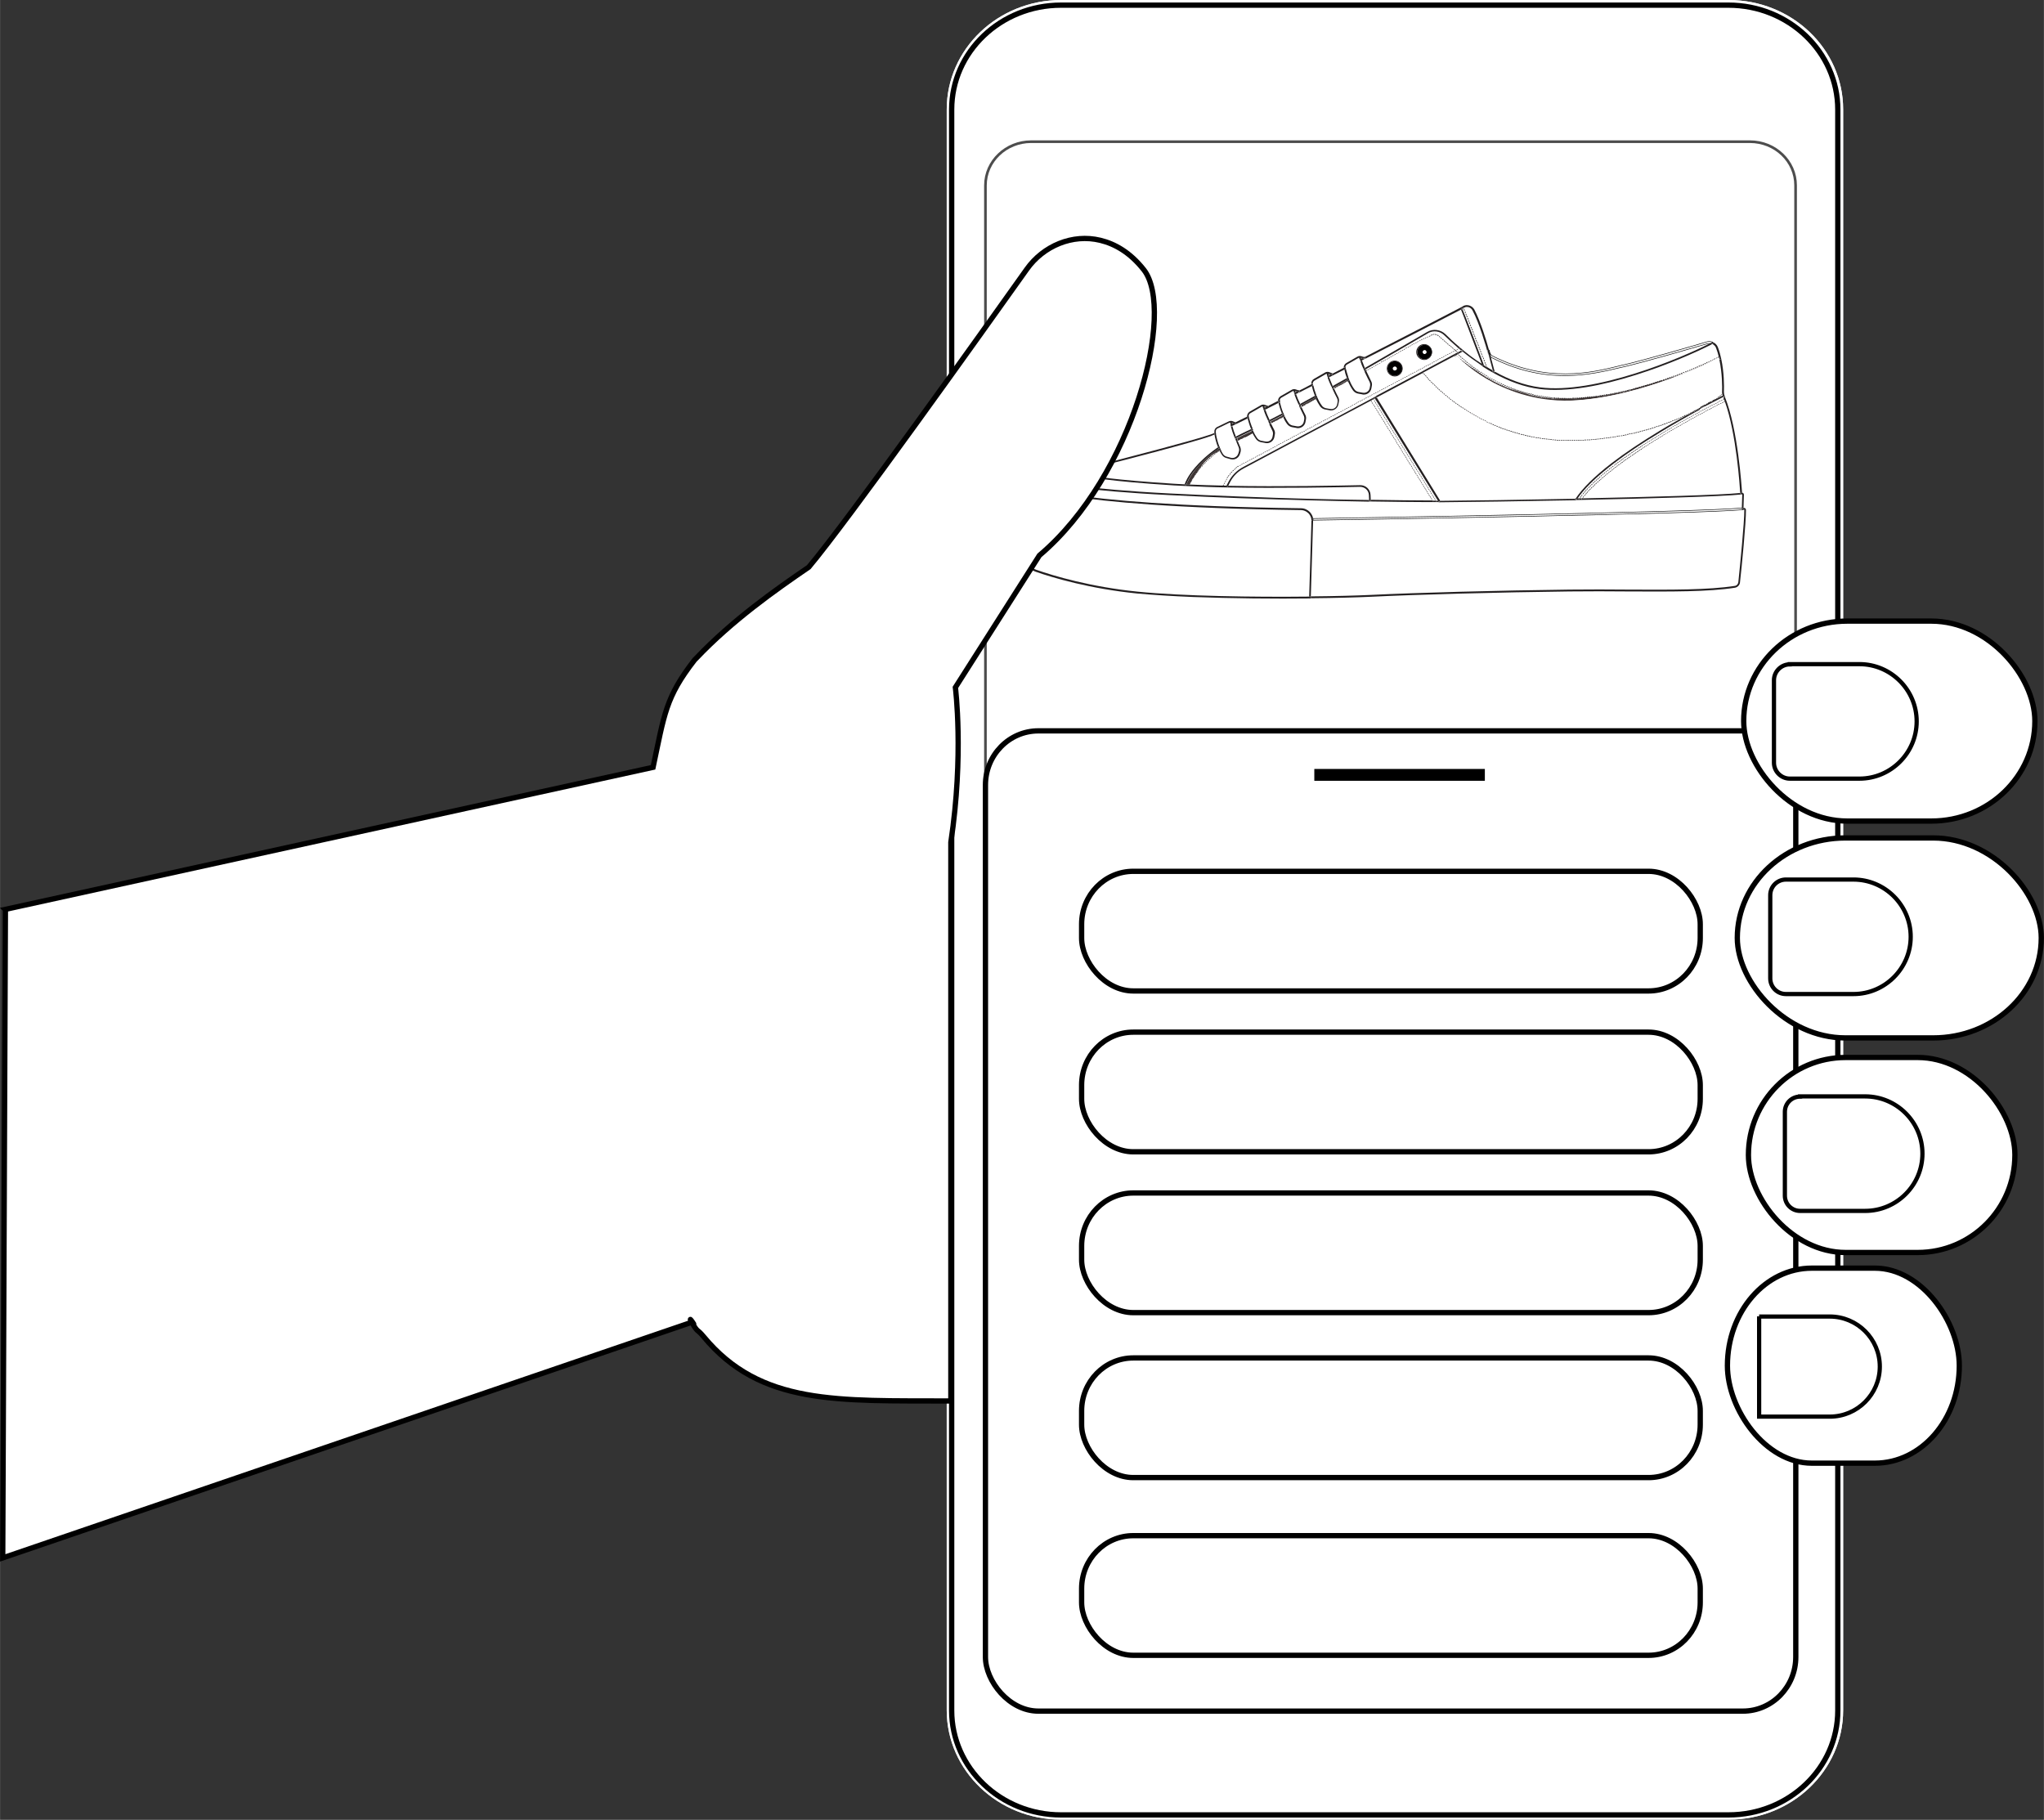 <svg xmlns="http://www.w3.org/2000/svg" xml:space="preserve" width="1236.401" height="1100.799" version="1.0" style="shape-rendering:geometricPrecision;text-rendering:geometricPrecision;image-rendering:optimizeQuality;fill-rule:evenodd;clip-rule:evenodd" viewBox="0 0 9925 8837"><rect x="0" y="0" width="9925" height="8837" fill="#333333" stroke="none"/><defs><style>.str4{stroke:#000;stroke-width:2.57}.str2,.str5{stroke:#000;stroke-width:20.549}.str2{stroke-width:25.689}.fil5{fill:none}.fil4{fill:#231f20}.fil3{fill:#3f3635}.fil2{fill:#99918a}.fil1{fill:#fff}</style></defs><g id="Camada_x0020_1"><path d="M8950 8305c0 293-249 531-556 531H5153c-307 0-556-238-556-531V531c0-293 249-531 556-531h3241c307 0 556 238 556 531v7774z" style="fill:#e4e6ec"/><path class="fil1" d="M5152 8813c-293 0-531-228-531-507V532c0-280 238-507 531-507h3241c293 0 531 228 531 507v7774c0 280-238 507-531 507H5152z" style="stroke:gray;stroke-width:2.57"/><path class="fil1" d="M8739 8038c0 117-100 212-223 212H5025c-123 0-223-95-223-212V898c0-117 100-212 223-212h3491c123 0 223 95 223 212v7140z" style="stroke:#4d4d4d;stroke-width:2.57"/><path class="fil1" d="M8950 8305c0 293-249 531-556 531H5153c-307 0-556-238-556-531V531c0-293 249-531 556-531h3241c307 0 556 238 556 531v7774z"/><path class="fil1 str2" d="M5152 8813c-293 0-531-228-531-507V532c0-280 238-507 531-507h3241c293 0 531 228 531 507v7774c0 280-238 507-531 507H5152z"/><path class="fil1" d="M8720 8039c0 117-100 212-223 212H5007c-123 0-222-95-222-212V900c0-117 100-212 222-212h3490c123 0 222 95 222 212v7139z" style="stroke:#4d4d4d;stroke-width:12.843"/><g id="_689598056"><path class="fil2" d="m6616 1739-6 3c-1-2-1-4-1-5h1l6 2zM6460 1818c-3 1-5 3-8 4-1-3-2-5-2-8h1l9 3zM6298 1901c-2 1-5 2-7 3-1-2-1-4-2-6h1l7 3zM6139 1972l10 4c-3 2-6 3-9 5-1-3-2-6-2-9h1zM5982 2052l8 4c-3 1-5 3-8 4-1-3-1-6-2-8h1z"/><path class="fil1" d="M6627 1806c9 20 18 38 24 49 3 6 4 12 3 19l-2 11c-3 16-18 26-34 23l-22-4c-7-1-14-6-18-12-10-14-18-29-24-44 0-1-1-2-1-3-1-2-2-4-2-6-1-2-2-5-3-7-6-16-10-30-12-41 0-1-1-2-1-4s-1-4 0-6c1-5 4-9 8-12l54-31c2-1 3-1 5-2 1 3 1 6 2 9l3 9c4 11 9 24 14 36 1 2 2 5 3 7l3 6c0 1 1 2 1 3zM6469 1885c9 19 18 37 24 49 3 6 4 12 3 19l-2 11c-3 16-18 26-34 23l-22-4c-7-1-14-6-18-12-10-14-18-29-24-44-1-2-2-5-3-7-7-18-12-35-15-48 0-2-1-4-1-6v-4c0-6 3-12 9-15l54-31c2-1 3-1 5-2 1 3 2 7 3 12l3 9c5 13 11 28 18 43 1 2 2 5 3 7zM6332 2017c3 6 4 12 3 19l-2 11c-3 16-18 26-34 23l-22-4c-7-1-14-6-18-12-9-13-17-27-23-41-1-2-2-5-3-7-8-20-13-38-16-52 0-2-1-3-1-4 0-2-1-4 0-5 1-5 4-10 8-13l54-31c2-1 3-1 5-2 1 3 1 6 3 10l3 9c5 14 12 32 20 48 1 2 2 5 3 7 8 18 16 34 22 45zM6158 2043c1 2 2 5 3 7 1 3 2 5 4 8 6 13 12 24 16 33 3 6 4 12 3 19l-2 11c-3 16-18 26-34 23l-22-4c-7-1-14-6-18-12-9-12-16-26-22-39-1-2-2-5-3-7-8-19-13-38-17-52-1-2-1-4-1-6v-3c0-6 3-12 9-15l54-31c2-1 3-1 5-2l3 12 3 9c5 15 13 34 21 51zM6014 2173c2 6 3 13 1 19l-3 10c-4 15-20 25-36 21l-22-6c-7-2-13-6-17-13-4-6-7-12-10-19-2-3-3-7-5-10-1-2-2-5-3-7-8-22-13-44-16-60-1-3-1-7-2-10v-1c-1-7 3-15 9-18l56-27c2-1 3-1 5-1 0 4 1 8 2 12 1 3 1 6 2 9 4 15 11 34 17 51 1 2 2 5 3 7 6 17 13 32 17 42zM6939 1710c0-12-9-23-22-23-12 0-23 9-23 22 0 12 9 23 22 23 12 0 23-9 23-22zm-21-35c19 1 34 17 33 36s-17 34-36 33-34-17-33-36 17-34 36-33zM6795 1790c0-12-9-23-22-23-12 0-23 9-23 22 0 12 9 23 22 23 12 0 23-9 24-22zm-21-35c19 1 34 17 33 36s-17 34-36 33-34-17-33-36 17-34 36-33zM6368 2530l-11 367c-268 3-618-2-835-24-229-23-407-76-492-106-25-9-44-30-48-57l-12-72c-3-15-8-30-16-43-59-93-14-189 18-237 14 7 68 29 226 53 172 26 506 58 1120 67 14 0 27 6 36 16 9 9 14 21 14 34v3zM5379 2244c-21 9-60 28-100 60-19 15-39 33-58 54-117-14-178-28-203-34 14-10 53-33 107-48 57-16 206-28 254-32z"/><path class="fil1" d="m6647 2404 1 24c-162-3-380-8-630-17-108-4-223-9-342-15-199-10-343-23-446-36 16-17 32-33 49-46 13 4 90 22 419 44 19 1 39 2 60 3 64 3 132 5 201 7 264 5 545-1 644-3 23-1 42 17 43 40zM8469 2477c1 56-21 283-29 351-1 9-8 17-17 18-128 20-308 19-518 18-92-1-186-1-285 0-337 4-744 15-968 26-67 3-169 6-288 7l11-366v-4c99-2 1887-30 2089-51h3c1 0 1 1 1 1z"/><path class="fil1" d="M8458 2465v3c-231 21-1993 49-2083 51-2-12-7-22-16-31-11-12-26-18-42-18-611-8-944-41-1116-66-156-23-211-45-226-52 5-7 9-12 12-17 3-4 8-7 14-6h2c14 4 75 20 221 38 103 13 249 26 451 36 119 6 233 11 342 15 251 10 468 15 631 17 130 2 224 3 273 3h64c141-1 403-5 669-10 351-7 708-17 802-27h3s1 0 1 1l-2 63zM8290 1668c5-1 10-2 15-1-150 76-562 249-828 215-78-10-153-40-219-76l-19-71c1 1 2 1 3 2 119 60 237 89 362 88 106 0 193-22 264-39 6-2 12-3 18-4 110-26 319-87 404-112z"/><path class="fil3" d="m7798 1918 7-1v-3l3-1v3l7-1v-3l3-1 1 3 7-1-1-3 3-1 1 3 7-1 3-1c2 0 5-1 7-1l-1-3 3-1 1 3 7-1-1-3 3-1 1 3 7-1 3-1c2 0 4-1 7-1l-1-3 3-1 1 3 7-2-1-3 3-1 1 3 7-2 3-1c2 0 4-1 7-2l-1-3 3-1 1 3 7-2 3-1 7-2-1-3 3-1 1 3 7-2-1-3 3-1 1 3 7-2 3-1 7-2 3-1 7-2 3-1 7-2-1-3 3-1 1 3 7-2 3-1 7-2 3-1 7-2 3-1c2-1 4-1 7-2l-1-3 3-1 1 3 7-2-1-3 3-1 1 3 7-2 3-1 7-2-1-3 3-1 1 3 7-2 3-1 7-2 3-1 7-2 3-1 7-2-1-3 3-1 1 3 6-2-1-3 3-1 1 3 7-2-1-3 3-1 1 3 6-2 3-1 6-2 3-1 6-2 3-1 6-2 3-1 6-2-1-3 3-1 1 3 6-2 3-1 6-2 3-1 6-2 3-1 6-3 3-1 6-3 3-1 6-3 3-1 6-3 3-1 6-3 3-1 6-3-1-3 3-1 1 3 6-3-1-3 3-1 1 3 6-3 3-1 6-3 3-1 6-3-1-3 3-1 1 3 6-3-1-3 3-1 1 3 6-3-1-2 3-1 1 2 6-3 3-1 4-2 1 3c-40 19-106 49-189 79-124 46-311 102-493 109-181 6-324-54-413-107-82-49-133-99-146-113l8-4 2 2 2 2 5 5 2 2 5 5 2 2 5 5 2-2 3 2-2 2 5 4 2-2 3 2-2 2c2 1 4 3 5 4l2-2 3 2-2 2c2 1 4 3 5 4l2-2 3 2-2 2 5 4 2-2 3 2-2 2 5 4 2-2 3 2-2 2c2 1 4 3 6 4l2-2 3 2-2 2 6 4 2-2 3 2-2 2 6 4 2-2 3 2-2 2c2 1 4 3 6 4l2-2 3 2-2 2 6 4 2-2 3 2-2 2 6 4 1-2 3 2-1 2 6 4 1-2 3 2-1 2 6 4 1-2 3 2-1 2c2 1 4 2 6 4l1-2 3 2-1 2 6 3 1-2 3 2-1 2 6 3 1-2 3 2-1 2 6 3 1-2 3 2-1 2 6 3 1-2 3 2-1 2 6 3 1-2 3 2-1 2 6 3 1-2 3 1-1 2 6 3 1-2 3 1-1 3 6 3 1-3 3 1-1 3 6 3 1-3 3 1-1 3 6 3 1-3 3 1-1 3 6 3 1-3 3 1-1 3 6 3 1-3 3 1-1 3 6 2 1-3 3 1-1 3 6 2 1-3 3 1-1 3 7 2 1-3 3 1-1 3 7 2 1-3 3 1-1 3c2 1 4 1 7 2l1-3 3 1-1 3 7 2 1-3 3 1-1 3c2 1 4 1 7 2l1-3 3 1-1 3 7 2 1-3 3 1-1 3 7 2 1-3 3 1-1 3 7 2 1-3 3 1-1 3 7 2 1-3 3 1-1 3c2 1 4 1 7 2l1-3 3 1-1 3 7 1 1-3 3 1-1 3 7 1 1-3 3 1-1 3 7 1v-3l3 1v3l7 1v-3l3 1v3c2 0 5 1 7 1v-3h3v3l7 1v-3h3v3l7 1v-3h3v3c2 0 5 0 7 1v-3h3v3l7 1v-3h3v3l7 1h10v-3h3v3h7v-3h3v3h7v-3h3v3h7v-3h3v3h7v-3h3v3h6v-3h3v3h37v-3h3v3h7v-3h3v3c2 0 5 0 7-1v-3h3v3l7-1v-3h3v3l7-1v-3h3v3l7-1v-3h3v3l7-1v-3h3v3l7-1v-3h3v3l7-1v-3h3v3l7-1v-3h3v3l7-1v-3h3v3l7-1h3l7-1h3l7-1v-3l3-1v3l7-1v-3l3-1v3z"/><path class="fil1" d="M7778 1919v3h-3v-3l-7 1v3h-3v-3l-7 1h-3l-7 1h-3l-7 1h-3l-7 1h-3l-7 1h-3l-7 1h-3l-7 1h-3l-7 1h-3l-7 1h-3c-2 0-5 0-7 1h-20v3h-3v-3h-7v3h-3v-3h-7v3h-3v-3h-66v3h-3v-3l-7-1h-3l-7-1h-3c-2 0-5 0-7-1h-3l-7-1h-3l-7-1h-3c-2 0-5-1-7-1l-3-1-7-1-3-1-7-1-3-1-7-1-3-1-7-1-3-1c-2 0-4-1-7-2l-3-1-7-2-3-1-7-2-3-1-7-2-3-1-7-2-3-1c-2-1-4-1-7-2l-3-1-7-2-3-1c-2-1-4-1-7-2l-3-1-7-2-3-1-7-2-3-1-6-2-3-1-6-2-3-1-6-3-3-1-6-3-3-1-6-3-3-1-6-3-3-1-6-3-3-1-6-3-3-1-6-3-3-2-6-3-3-2-6-3-3-2-6-3-3-2-6-3-3-2-6-3-3-2c-2-1-4-2-6-4l-3-2-6-4-3-2-6-4-3-2-6-4-3-2-6-4-3-2c-2-1-4-3-6-4l-3-2-6-4-3-2-6-4-3-2c-2-1-4-3-5-4l-3-2-5-4-3-2-5-4-3-2c-2-1-4-3-5-4l-3-2c-2-1-4-3-5-4l-3-2-5-4-3-2-5-5-2 2-2-2 2-2-5-5-2 2-2-2 2-2-5-5-2 2-2-2 2-2-2-2 21-11c28 23 59 46 94 69 2 1 4 2 5 4 17 11 33 21 50 30 77 43 153 70 226 79 63 8 139 5 226-9 74-12 156-32 243-60 153-48 295-111 371-150 8 4 14 11 17 19 5 14 9 28 13 43l-5 3 1 2 5-2c0 1 0 2 1 3-6 3-18 9-37 18l-1-3 2-1-1-2-6 3 1 3-3 1-1-2-6 3-3 1-6 3-3 1-6 3-3 1-6 3 1 3-3 1-1-3-6 3 1 3-3 1-1-3-6 3-3 1-6 3-3 1-6 3 1 3-3 1-1-3-6 3 1 3-3 1-1-3-6 3 1 3-3 1-1-3-6 3 1 3-3 1-1-3-6 3 1 3-3 1-1-3-6 3 1 3-3 1-1-3-6 2 1 3-3 1-1-3-6 2 1 3-3 1-1-3-6 2-3 1-6 2 1 3-3 1-1-3-6 2 1 3-3 1-1-3-6 2 1 3-3 1-1-3-6 2 1 3-3 1-1-3-6 2-3 1-6 2-3 1-7 2-3 1-7 2 1 3-3 1-1-3-7 2 1 3-3 1-1-3-7 2 1 3-3 1-1-3-7 2-3 1-7 2 1 3-3 1-1-3-7 2-3 1-7 2-3 1c-2 1-4 1-7 2l1 3-3 1-1-3-7 2 1 3-3 1-1-3-7 2 1 3-3 1-1-3-7 2-3 1-7 2 1 3-3 1-1-3-7 2 1 3-3 1-1-3-7 2 1 3-3 1-1-3-7 2-3 1-7 2-3 1-7 2 1 3-3 1-1-3-7 2-3 1c-2 1-4 1-7 2l1 3-3 1-1-3-7 2-3 1-7 2-3 1c-2 1-4 1-7 1l1 3-3 1-1-3-7 1-3 1-7 1-3 1c-2 0-4 1-7 1l1 3-3 1-1-3-7 1-3 1-7 1-3 1-7 1-3 1-7 1-3 1-7 1-3 1-7 1zm546-173 6-3-1-2-6 3 1 3zm-9 4 6-3-1-2-6 3 1 2zm19-9 6-3-1-2-6 3 1 2zM6872 2267l-2 1-2-3 2-1-4-6-2-3-4-6-2-3-4-6-2 1-2-3 2-1-4-6-2-3-4-6-2 1-2-3 2-1-4-6-2 1-2-3 2-1-4-6-2-3-4-6-2 1-2-3 2-1-4-6-2-3-4-6-2-3-4-6-2-3-4-6-2-3-4-6-2 1-2-3 2-1-4-6-2 1-2-3 2-1-4-6-2-3-4-6-2 1-2-3 2-1-4-6-2-3-4-6-2-3-4-6-2 1-2-3 2-1-4-6-2-3-4-6-2 1-2-3 2-1-4-6-2 1-2-3 2-1-4-6-2-3-4-6-2 1-2-3 2-1-4-6-2-3-4-6-2 1-2-3 2-1-4-6-2 1-2-3 2-1-4-6-2-3-4-6-2 1-2-3 2-1-4-6-2 1-2-3 2-1-4-6-2-3-4-6-2 1-2-3 2-1-4-6-2-3-4-6-2-3-4-6-2 1-2-3 2-1-4-6-2-3-2-3 7-4 306 496h-9l-2-3-2 1-2-3 2-1-4-6-2-3-4-6-2 1-2-3 2-1-4-6-2-3-4-6-2-3-4-6-2 1-2-3 2-1-4-6-2-3-4-6-2 1-2-3 2-1-4-6-2 1-2-3 2-1-4-6-2-3-4-6-2 1-2-3 2-1-4-6-2-3-4-6-2-3-4-6-2 1-2-3 2-1-4-6-2-3-4-6-2 1-2-3 2-1-4-6-2 1-2-3 2-1-4-6-2-3-4-6z"/><path class="fil1" d="m6873 2274 2-1 2 3-2 1 4 6 2 3 4 6 2 3 4 6 2-1 2 3-2 1 4 6 2 3 4 6 2-1 2 3-2 1 4 6 2-1 2 3-2 1 4 6 2 3 4 6 2-1 2 3-2 1 4 6 2 3 4 6 2 3 4 6 2-1 2 3-2 1 4 6 2 3 4 6 2-1 2 3-2 1 4 6 2-1 2 3-2 1 4 6 2 3 4 6 2-1 2 3-2 1 4 6 2 3 1 1h-13l-2-3-2 1-2-3 2-1-4-6-2 1-2-3 2-1-4-6-2-3-4-6-2 1-2-3 2-1-4-6-2 1-2-3 2-1-4-6-2-3-4-6-2 1-2-3 2-1-4-6-2-3-4-6-2-3-4-6-2-3-4-6-2 1-2-3 2-1-4-6-2-3-4-6-2-3-4-6-2 1-2-3 2-1-4-6-2-3-4-6-2-3-4-6-2 1-2-3 2-1-4-6-2-3-4-6-2-3-4-6-2 1-2-3 2-1-4-6-2-3-4-6-2-3-4-6-2 1-2-3 2-1-4-6-2 1-2-3 2-1-4-6-2-3-4-6-2 1-2-3 2-1-4-6-2 1-2-3 2-1-4-6-2-3-4-6-2 1-2-3 2-1-4-6-2 1-2-3 2-1-4-6-2-3-4-6-2 1-2-3 2-1-4-6-2 1-2-3 2-1-4-6-2-3-4-6-2-3-4-6-2-3-4-6-2-3-4-6-2-3-4-6-2 1-2-3 2-1-4-6-2-3-4-6-2-3-4-6-2 1-2-3 2-1-4-6-2-3-4-6-2-3-4-6-2 1-2-3 2-1-4-6-2-3-4-6-2-3-4-6-2 1-2-3 2-1-4-6-2-3-4-6-2-3-4-6-2 1-2-3 2-1-4-6-2 1-2-3 2-1-4-6-2-3-4-6-2 1-2-3 2-1-4-6-2 1-2-3 2-1-4-6v-1l9-5 2 3 2-1 2 3-2 1 4 6 2 3 4 6 2-1 2 3-2 1 4 6 2-1 2 3-2 1 4 6 2 3 4 6 2-1 2 3-2 1 4 6 2 3 4 6 2 3 4 6 2-1 2 3-2 1 4 6 2 3 4 6 2 3 4 6 2-1 2 3-2 1 4 6 2 3 4 6 2-1 2 3-2 1 4 6 2 3 4 6 2 3 4 6 2-1 2 3-2 1 4 6 2 3 4 6 2-1 2 3-2 1 4 6 2-1 2 3-2 1 4 6 2 3 4 6 2-1 2 3-2 1 4 6 2 3 4 6 2 3 4 6 2-1 2 3-2 1 4 6 2-1 2 3-2 1 4 6 2-1 2 3-2 1 4 6 2-1 2 3-2 1 4 6 2 3 4 6 2-1 2 3-2 1 4 6 2 3 4 6 2 3 4 6 2-1 2 3-2 1 4 6 2 3 4 6 2-1 2 3-2 1 4 6 2-1 2 3-2 1 4 6 2 3 4 6z"/><path class="fil1" d="m6874 2296-2 1 4 6 2-1 2 3-2 1 4 6 2 3 4 6 2-1 2 3-2 1 4 6 2-1 2 3-2 1 4 6 2 3 4 6 2-1 2 3-2 1 4 6 2-1 2 3-2 1 4 6 2-1 2 3-2 1 4 6 2 3 4 6 2-1 2 3-2 1 4 6 2 3 4 6 2 3 4 6 2-1 2 3-2 1 4 6 2 3 4 6 2 3 1 1h-32c-48 0-140-1-266-3l-1-25c-1-27-24-48-51-47-100 2-379 8-641 3l9-18c15-29 38-52 67-67l619-330v1l-2 1 4 6 2 3 4 6 2 3 4 6 2-1 2 3-2 1 4 6 2 3 4 6 2 3 4 6 2-1 2 3-2 1 4 6 2-1 2 3-2 1 4 6 2 3 4 6 2-1 2 3-2 1 4 6 2-1 2 3-2 1 4 6 2 3 4 6 2-1 2 3-2 1 4 6 2-1 2 3-2 1 4 6 2 3 4 6 2-1 2 3-2 1 4 6 2-1 2 3-2 1 4 6 2 3 4 6 2-1 2 3-2 1 4 6 2-1 2 3-2 1 4 6 2-1 2 3-2 1 4 6 2-1 2 3-2 1 4 6 2-1 2 3-2 1 4 6 2 3 4 6 2 3 4 6 2-1 2 3-2 1 4 6 2 3 4 6 2 3 4 6 2-1 2 3-2 1 4 6 2 3 4 6 2 3 4 6 2-1 2 3-2 1 4 6 2 3 4 6 2 3 4 6 2-1 2 3-2 1 4 6 2-1 2 3-2 1 4 6 2 3 4 6 2-1 2 3-2 1 4 6 2-1 2 3-2 1 4 6 2 3 4 6 2-1 2 3z"/><path class="fil3" d="M5920 2187c1 1 1 2 2 3l-3 1-2-2-6 4 2 2-3 2-2-2-3 2-3 2-3 2-6 4-3 2c-2 1-4 3-6 5l-3 2-5 5-3 2-5 5-3 2-5 5-2 2-5 5-2 2-5 5-2 3-5 5-2 3-2 3-2 3-2 3-5 5 2 2-2 3-2-2c-2 2-3 4-4 6l-2 3-4 6 2 2-2 3-2-2-4 6-2 3-4 6-2 3-4 6 2 1-2 3-2-1c-1 2-3 4-4 6l-2 3-3 6 2 1-2 3-2-1-3 6-1 3-3 6c-5 0-10 0-15-1 4-11 17-40 49-79 22-26 56-59 108-95 1 3 2 5 3 8zM6043 2122l1 2-3 2-1-2-6 3 1 2-3 2-1-2-6 3-3 2-6 3-3 2-2 1c-1-4-3-8-4-12 16-9 34-17 53-26 7-3 14-6 21-10 1 3 3 7 5 10l-2 1-3 2-6 3-3 2-6 3-3 2-6 3-3 2-6 3zM6203 2038l1 2-3 2-1-2-6 3-3 2-6 3-3 2-6 3-3 1c-1-2-2-4-3-7 19-10 39-20 60-31 1 2 2 4 3 7h-1l-3 2-6 3 1 2-3 2-1-2-6 3-3 2-6 3zM6389 1936l1 2-3 2-1-2-6 3 1 2-3 2-1-2-6 3 1 2-3 2-1-2-6 3 1 2-3 2-1-2-6 3 1 2-3 2-1-2-6 3-3 2-6 3 1 2-3 2-1-2-6 3 1 2-3 2-1-2-2 1-3-6c23-13 47-26 71-39 1 2 2 4 2 5l-1 1zM6543 1843c1 3 2 5 3 8h-1l-1-2-6 3-3 2-6 3 1 2-3 2-1-2-6 3 1 2-3 2-1-2-6 3 1 2-3 2-1-2-6 3-3 2-6 3-3 2-6 3-3 2-1 1c-1-2-2-4-2-5 23-13 45-25 68-38z"/><path class="fil1" d="m6890 1655 1 2-3 2-1-2-6 3 1 2-3 2-1-2-6 3 1 2-3 2-1-2-6 3 1 2-3 2-1-2-6 3 1 2-3 2-1-2-6 3-3 2-6 4 1 2-3 2-1-2-6 3-3 2-6 4 1 2-3 2-1-2-6 4-3 2-6 4-3 2-6 3 1 2-3 2-1-2-6 4 1 2-3 2-1-2-6 4 1 2-3 2-1-2-6 4 1 2-3 2-1-2-6 4 1 2-3 2-1-2-6 4-3 2-6 4 1 2-3 2-1-2-6 4 1 2-3 2-1-2-6 4-3 2-6 4-3 2-6 3 1 2-3 2-1-2-6 3-3 2-6 4 1 2-3 2-1-2-6 3 1 2-3 2-1-2-6 4 1 2-3 2-1-2-6 4 1 2-3 2-1-2-6 4 1 2-3 2-1-2-4 2-3-6c130-74 245-141 304-176 26-15 58-11 79 10 18 18 42 40 70 64l1 2 1-1c3 3 7 6 10 8l-15 8-3-2-2 2-3-2 2-2-5-4 2-1-1-2-5 3 2-2-5-5-2 2-3-2 2-2-5-5-2 2-3-2 2-2-5-5-2 2-3-2 2-2-5-5-2 2-3-2 2-2-5-5-2 2-3-2 2-2-5-5-2 2-3-2 2-2-5-5-2 2-3-2 2-2-5-5-2 2-3-2 2-2-5-5-2 2-3-2 2-2-5-5-2 2-3-2 2-2c-2-2-4-3-6-4l-1 3-3-1 1-3c-2-1-5-1-7-2v3h-3v-3c-2 0-5 0-7 1v3l-3 1-1-2c-2 1-5 2-7 3l1 3-3 1-1-3-7 3 1 3-3 1-1-2-6 3 1 2-3 1-1-2-6 3 1 2-3 2-1-2-6 3 1 2-3 2-1-2-6 3 1 2-3 2-1-2-6 3zm190 42-1-2-6 3 1 2 6-3z"/><path class="fil1" d="M6812 1791c1-21-16-40-37-40-21-1-40 16-40 37-1 21 16 40 37 40 21 1 40-16 40-37zm144-80c1-21-16-40-37-40-21-1-40 16-40 37-1 21 16 40 37 40 21 1 40-16 40-37zm-58-57 3-2 6-3 3-2 6-3 3-2 6-3 3-1 6-3 3-1 6-3 3-1 6-3 3-1c2-1 4-1 7-1h3c2 0 5 1 7 2l3 1c2 1 4 2 6 4l3 2 5 5 3 2 5 5 3 2 5 5 3 2 5 5 3 2 5 5 3 2 5 5 3 2 5 5 3 2 5 5 3 2 5 5 3 2 5 5-1 1-3 2-6 3 1 2-3 2-1-2-6 3 1 2-3 2-1-2-6 3-3 2-6 3 1 2-3 2-1-2-6 3-3 2-6 3 1 2-3 2-1-2-6 3 1 2-3 2-1-2-6 3-3 2-6 3 1 2-3 2-1-2-6 3-3 2-6 3 1 2-3 2-1-2-6 3 1 2-3 2-1-2-6 3-3 2-6 3 1 2-3 2-1-2-6 3-3 2-6 3 1 2-3 2-1-2-6 3 1 2-3 2-1-2-6 3-3 2-6 3 1 2-3 2-1-2-6 3-3 2-6 3 1 2-3 2-1-2-6 3 1 2-3 2-1-2-6 3-3 2-6 3 1 2-3 2-1-2-6 3-3 2-6 3 1 2-3 2-1-2-6 3 1 2-3 2-1-2-6 3-3 2-6 3 1 2-3 2-1-2-6 3-3 2-6 3 1 2-3 2-1-2-6 3 1 2-3 2-1-2-6 3-3 2-6 3 1 2-3 2-1-2-6 3-3 2-6 3 1 2-3 2-1-2-6 3 1 2-3 2-1-2-6 3-3 2-6 3 1 2-3 2-1-2-6 3-3 2-6 3 1 2-3 2-1-2-6 3 1 2-3 2-1-2-6 3-3 2-6 3 1 2-3 2-1-2-6 3-3 2-6 3 1 2-3 2-1-2-6 3 1 2-3 2-1-2-6 3-3 2-6 3 1 2-3 2-1-2-6 3-3 2-6 3 1 2-3 2-1-2-6 3 1 2-3 2-1-2-6 3-3 2-6 3 1 2-3 2-1-2-6 3-3 2-6 3 1 2-3 2-1-2-6 3 1 2-3 2-1-2-6 3-3 2-6 3 1 2-3 2-1-2-6 3-3 2-6 3 1 2-3 2-1-2-6 3 1 2-3 2-1-2-6 3-3 2-6 3 1 2-3 2-1-2-6 3 1 2-3 2-1-2-6 3 1 2-3 2-1-2-6 3 1 2-3 2-1-2-6 3-3 2-6 3 1 2-3 2-1-2-6 3 1 2-3 2-1-2-6 3 1 2-3 2-1-2-6 3 1 2-3 2-1-2-6 3-3 2-6 3 1 2-3 2-1-2-6 3 1 2-3 2-1-2-6 3 1 2-3 2-1-2-6 3 1 2-3 2-1-2-6 3-3 2-6 3 1 2-3 2-1-2-6 3-3 2-6 3 1 2-3 2-1-2-6 3 1 2-3 2-1-2-6 3-3 2-6 3 1 2-3 2-1-2-6 3-3 2-6 3-3 2-6 3 1 2-3 2-1-2-6 3-3 2-6 3 1 2-3 2-1-2-6 3 1 2-3 2-1-2-6 3-3 2-6 3 1 2-3 2-1-2-6 3-3 2-6 3 1 2-3 2-1-2-6 3 1 2-3 2-1-2-6 3 1 2-3 2-1-2-6 3 1 2-3 2-1-2-6 3-3 2-6 3 1 2-3 2-1-2-6 3 1 2-3 2-1-2-6 3 1 2-3 2-1-2-6 3 1 2-3 2-1-2-6 3-3 2-6 3 1 2-3 2-1-2-6 3 1 2-3 2-1-2-6 3 1 2-3 2-1-2-6 3 1 2-3 2-1-2-6 3-3 2-6 3 1 2-3 2-1-2-6 3 1 2-3 2-1-2c-2 1-4 2-6 4l1 2-3 2-1-2c-2 1-4 3-6 4l2 2-3 2-2-2c-2 1-4 3-6 4l-3 2c-2 2-4 3-5 5l-3 2-5 5-2 3c-2 2-3 4-5 5l-2 3c-2 2-3 4-4 6l-2 3c-1 2-3 4-4 6l-2 3c-1 2-3 4-4 6l-2 3-3 6-2 3-3 6 2 1-2 3-2-1-3 6 2 1-2 3-2-1-3 6c-55-1-108-3-159-5l3-5-2-1 1-3 2 1 3-6 2-3 3-6-2-1 2-3 2 1c1-2 2-4 4-6l2-3 4-6-2-2 2-3 2 2 4-6-2-2 2-3 2 2 4-6 2-3 4-6-2-2 2-3 2 2c1-2 3-4 4-6l2-3 5-5-2-2 2-3 2 2 2-3 2-3-2-2 2-3 2 2 5-5-2-2 2-3 2 2 5-5-2-2 2-2 2 2 5-5-2-2 2-2 2 2 5-5-2-2 3-2 2 2 5-5-2-2 3-2 2 2 5-5-2-2 3-2 2 2c2-2 4-3 5-5l-2-2 3-2 2 2 6-4-2-2 3-2 2 2 3-2 3-2 3-2 6-4 3-1c3 6 6 12 10 18 5 8 13 14 22 16l22 6c3 1 5 1 8 1 17 1 32-10 37-27l3-10c2-8 2-16-2-24-3-6-7-17-12-29l2-1-1-2 3-2 1 2 6-3-1-2 3-2 1 2 6-3 3-2 6-3 3-2 6-3-1-2 3-2 1 2 6-3-1-2 3-2 1 2 6-3-1-2 3-2 1 2 6-3-1-2 3-2 1 2 2-1c5 10 10 19 17 28 6 8 14 13 23 15l22 4c2 0 4 1 6 1 18 1 34-12 38-30l2-11c2-8 0-16-3-24-3-6-9-17-15-30l-1-1c0-1-1-1-1-2l3-1 1 2 6-3-1-2 3-2 1 2 6-3-1-2 3-2 1 2 6-3 3-2 6-3-1-2 3-2 1 2 6-3 3-2 6-3-1-2 3-2 1 2c5 12 12 23 19 33 6 8 14 13 23 15l22 4c2 0 4 1 6 1 18 1 34-12 38-30l2-11c2-8 0-16-3-24-4-7-11-21-18-37l2-1 3-2 6-3 3-2 6-3-1-2 3-2 1 2 6-3 3-2 6-3 3-2 6-3 3-2 6-3 3-2 6-3 3-2h1c6 13 13 25 21 37 6 8 14 13 23 15l22 4c2 0 4 1 6 1 18 1 34-12 38-30l2-11c2-8 0-16-3-24-4-8-12-24-20-41l1-1-1-2 3-2 1 2 6-3-1-2 3-2 1 2 6-3-1-2 3-2 1 2 6-3 3-2 6-3 3-2 6-3 3-2 6-3-1-2 3-2 1 2 6-3h1c7 15 15 31 25 45 6 8 14 13 23 15l22 4c2 0 4 1 6 1 18 1 34-12 38-30l2-11c2-8 0-16-3-24-5-9-14-29-24-50l4-2 3-2 6-4 3-2 6-4 3-2 6-4 3-2 6-4 3-2 6-4-1-2 3-2 1 2 6-4 3-2 6-4-1-2 3-2 1 2 6-3-1-2 3-2 1 2 6-4 3-2 6-4 3-2 6-4-1-2 3-2 1 2 6-4 3-2 6-4 3-2 6-4 3-2 6-4 3-2 6-4 3-2 6-4-1-2 3-2 1 2 6-4-1-2 3-2 1 2 6-4 3-2 6-4-1-2 3-2 1 2 6-3 3-2 6-4-1-2 3-2 1 2 6-3 3-2 6-3 3-2 6-3 3-2 6-3 3-2 6-3 3-2 6-3z"/><path class="fil1" d="m6892 1797-1-2 3-2 1 2 6-3 3-2 6-3 3-2 6-3-1-2 3-2 1 2 6-3 3-2 6-3-1-2 3-2 1 2 6-3 3-2 6-3 3-2 6-3-1-2 3-2 1 2 6-3 3-2 6-3-1-2 3-2 1 2 6-3 3-2 6-3 3-2 6-3-1-2 3-2 1 2 6-3 3-2 6-3-1-2 3-2 1 2 6-3 3-2 6-3 3-2 6-3-1-2 3-2 1 2 2-1 5 5 3 2 2 2-170 91-226 120-646 344c-30 16-54 40-70 70l-11 21h-14l3-5 2-3 3-6 2-3 3-6-2-1 2-3 2 1 3-6-2-1 2-3 2 1c1-2 2-4 4-6l-2-1 2-3 2 2c1-2 3-4 4-6l-2-2 2-3 2 2c1-2 3-4 4-6l-2-2 2-3 2 2c2-2 3-4 5-5l-2-2 2-3 2 2 5-5-2-2 3-2 2 2c2-2 4-3 5-5l-2-2 3-2 2 2c2-1 4-3 6-4l3-2c2-1 4-3 6-4l3-2c2-1 4-2 6-4l3-2 6-3 3-2 6-3-1-2 3-2 1 2 6-3 3-2 6-3 3-2 6-3 3-2 6-3 3-2 6-3-1-2 3-2 1 2 6-3 3-2 6-3 3-2 6-3 3-2 6-3 3-2 6-3-1-2 3-2 1 2 6-3 3-2 6-3 3-2 6-3 3-2 6-3 3-2 6-3-1-2 3-2 1 2 6-3 3-2 6-3-1-2 3-2 1 2 6-3 3-2 6-3 3-2 6-3-1-2 3-2 1 2 6-3 3-2 6-3-1-2 3-2 1 2 6-3-1-2 3-2 1 2 6-3 3-2 6-3-1-2 3-2 1 2 6-3 3-2 6-3 3-2 6-3-1-2 3-2 1 2 6-3 3-2 6-3-1-2 3-2 1 2 6-3 3-2 6-3 3-2 6-3 3-2 6-3 3-2 6-3-1-2 3-2 1 2 6-3 3-2 6-3 3-2 6-3 3-2 6-3 3-2 6-3-1-2 3-2 1 2 6-3 3-2 6-3 3-2 6-3 3-2 6-3 3-2 6-3-1-2 3-2 1 2 6-3 3-2 6-3 3-2 6-3-1-2 3-2 1 2 6-3 3-2 6-3-1-2 3-2 1 2 6-3 3-2 6-3 3-2 6-3-1-2 3-2 1 2 6-3 3-2 6-3-1-2 3-2 1 2 6-3 3-2 6-3 3-2 6-3-1-2 3-2 1 2 6-3 3-2 6-3-1-2 3-2 1 2 6-3 3-2 6-3 3-2 6-3-1-2 3-2 1 2 6-3 3-2 6-3-1-2 3-2 1 2 6-3 3-2 6-3 3-2 6-3-1-2 3-2 1 2 6-3 3-2 6-3-1-2 3-2 1 2 6-3 3-2 6-3 3-2 6-3-1-2 3-2 1 2 6-3 3-2 6-3-1-2 3-2 1 2 6-3 3-2 6-3 3-2 6-3-1-2 3-2 1 2 6-3 3-2 6-3-1-2 3-2 1 2 6-3 3-2 6-3 3-2 6-3-1-2 3-2 1 2 6-3 3-2 6-3-1-2 3-2 1 2 6-3 3-2 6-3 3-2 6-3-1-2 3-2 1 2 6-3 3-2 6-3zM7125 1545l3 7 1 4 3 7 1 4 3 7 1 3 3 7 1 4 3 7 1 4 3 7 1 4 3 7 3-1 1 4-3 1 3 7 1 4 3 7 1 4 3 7 3-1 1 3-3 1 3 7 1 4 3 7 1 4 3 7 1 4 3 7 3-1 1 4-3 1 3 7 1 3 3 7 1 4 3 7 3-1 1 4-3 1 3 7 1 4 3 7 3-1 1 4-3 1 3 7 1 4 3 7 3-1 1 4-3 1 3 7-2 3c-2-1-4-3-6-4-4-11-28-75-52-138-15-40-28-73-37-96-11-27-15-38-18-43 2-1 3-2 5-2l1 2 1 3 3 7 1 3 3 7 1 4 3 7 1 3 3 7 3-1 1 4-3 1z"/><path class="fil1" d="m7119 1523-3 1-1-4 3-1-3-7-3 1-1-3 3-1-3-7-3 1-1-3 3-1-1-2c1 0 1-1 2-1 15-8 33-2 41 13 33 63 65 176 75 209 0 2 1 4 2 5l21 79c-9-5-18-11-27-16l-2-5-3 1 1 2c-1-1-3-2-4-2l2-3 3-1-3-7-1-4-3-7-3 1-1-4 3-1-3-7-1-4-3-7-3 1-1-4 3-1-3-7-1-4-3-7-3 1-1-4 3-1-3-7-3 1-1-3 3-1-3-7-1-4-3-7-3 1-1-4 3-1-3-7-3 1-1-4 3-1-3-7-3 1-1-4 3-1-3-7-1-3-3-7-3 1-1-4 3-1-3-7-3 1-1-4 3-1-3-7-1-4-3-7-3 1-1-4 3-1-3-7-3 1-1-4 3-1-3-7-3 1-1-4 3-1-3-7-3 1-1-3 3-1-3-7-3 1-1-4 3-1-3-7-3 1-1-4 3-1-3-7-1-4-3-7-3 1-1-3 3-1-3-7zM7196 1768c-40-27-77-55-107-80s-54-48-71-65c-24-23-60-28-89-11-59 35-173 101-303 175-6-13-11-25-14-36 5-3 10-5 15-8 199-102 382-196 467-240 6 12 63 160 102 266zM6528 1794c3 11 7 26 12 42-23 13-45 25-68 38-7-15-13-30-17-43 24-12 49-25 73-37zM6370 1875c3 13 8 30 15 48-24 13-48 26-71 39-8-17-15-34-20-48 5-3 10-5 15-8 20-10 41-21 61-31zM6209 1956c3 14 9 33 17 52-21 11-41 21-60 31-8-17-16-35-21-51 21-11 43-21 65-33zM6058 2032c4 14 9 33 17 52-7 3-14 7-21 10-19 8-36 17-52 26-6-17-13-36-17-51 22-11 47-23 74-36zM5897 2110c3 17 8 39 17 62-53 36-88 71-111 98-36 42-48 73-51 83-18-1-36-2-53-3-295-19-388-36-412-42 48-37 93-56 106-61l1 1c2 1 4 2 7 1 41-10 400-103 480-132 4-1 9-4 16-7zM8259 2009l-6 3 1 2-3 2-1-2-6 3 1 2-3 2-1-2-6 3-3 2-6 3 1 2-3 2-1-2-6 3 1 2-3 2-1-2-6 3-3 2-6 3 1 2-3 2-1-2-6 3 1 2-3 2-1-2-6 3 1 2-3 2-1-2-6 3 1 2-3 2-1-2-6 3 1 2-3 2-1-2-6 3-3 2-6 3 1 2-3 2-1-2-6 3 1 2-3 2-1-2-6 3 1 2-3 2-1-2-6 3 1 2-3 2-1-2-6 3 1 2-3 2-1-2-6 3 1 2-3 2-1-2-6 3 1 2-3 2-1-2-6 3 1 2-3 2-1-2-6 3 1 2-3 2-1-2-6 4-3 2-6 4 1 2-3 2-1-2-6 4 1 2-3 2-1-2-6 4-3 2-6 4 1 2-3 2-1-2-6 4-3 2-6 4 1 2-3 2-1-2-6 4-3 2-6 4 1 2-3 2-1-2-6 4-3 2c-2 1-4 2-6 4l-3 2-6 4 1 2-3 2-2-2-6 4 2 2-3 2-2-2-6 4 2 2-3 2-2-2-6 4 2 2-3 2-2-2-6 4 2 2-3 2-2-2-6 4 2 2-3 2-2-2-6 4 2 2-3 2-2-2-6 4 2 2-3 2-2-2-6 4 2 2-3 2-2-2c-2 1-4 3-6 4l2 2-3 2-2-2-6 4 2 2-3 2-2-2-6 4 2 2-3 2-2-2-6 4 2 2-3 2-2-2-5 4 2 2-3 2-2-2-5 4 2 2-3 2-2-2-5 4 2 2-3 2-2-2-5 4-3 2-5 4-3 2-5 4-3 2-5 4-3 2-5 4-3 2-5 4-3 2c-2 1-3 3-5 4l-3 2-5 4-3 2-5 4-3 2c-2 1-3 3-5 5l-2 2-5 5-2 2-5 5-2 2-5 5-2 2-5 5-2 2-5 5-2 2-5 5-2 2-5 5-2 2-5 5-2 2-5 5-2 2-5 5 2 2-2 3-2-2c-2 2-3 3-4 5l-2 3-4 5 2 2v3h-2l-2-2-2 2h-7v-3c1-2 3-4 4-5l-2-2 2-3 2 2c1-2 3-4 4-5l2-3 4-5 2-3 5-5-2-2 2-3 2 2 5-5-2-2 2-3 2 2 5-5-2-2 2-2 2 2 5-5-2-2 2-2 2 2 5-5-2-2 2-2 2 2 5-5-2-2 2-2 2 2 5-5-2-2 2-2 2 2 5-5-2-2 2-2 2 2 5-5-2-2 3-2 2 2 5-5-2-2 3-2 2 2 5-5-2-2 3-2 2 2 5-4-2-2 3-2 2 2c2-1 4-3 5-4l-2-2 3-2 2 2 5-4-2-2 3-2 2 2 5-4-2-2 3-2 2 2 5-4-2-2 3-2 2 2 5-4-2-2 3-2 2 2 5-4-2-2 3-2 2 2 5-4-2-2 3-2 2 2 5-4-2-2 3-2 2 2 6-4 3-2 6-4 3-2 6-4 3-2 6-4 3-2 6-4 3-2 6-4 3-2 6-4 3-2 6-4 3-2 6-4 3-2 6-4 3-2 6-4 3-2 6-4-2-2 3-2 2 2 6-4 3-2 6-4-2-2 3-2 2 2 6-4 3-2 6-4-1-2 3-2 1 2 6-4 3-2 6-4 3-2 6-4 3-2 6-4 3-2 6-4 3-2 6-4-1-2 3-2 1 2 6-4 3-2 6-4 3-2 6-4 3-2 6-4 3-2 6-4 3-2 6-4 3-2 6-4 3-2 6-4 3-2 6-4 3-2 6-4-1-2 3-2 1 2 6-3 3-2 6-3 3-2 6-3 3-2 6-3 3-2 6-3 3-2 6-3 3-2 6-3 3-2 6-3 3-2 6-3 3-2 6-3 3-2 6-3-1-2 3-2 1 2 6-3-1-2 3-2 1 2 6-3 3-2 6-3 3-2 6-3 3-2 6-3-1-2 3-2 1 2 6-3 3-2 6-3 3-2 6-3 3-2 6-3-1-2 3-2 1 2 6-3 3-2 6-3 3-2 6-3 3-2 6-3 3-2 6-3 3-2 6-3 3-2 6-3-1-2 3-2 1 2 5-2c1 3 2 5 3 8l-5 3 1 2-3 1-1-2-6 3 1 2-3 1-1-2-6 3 1 2-3 2-1-2-6 3 1 2-3 2-1-2-6 3 1 2-3 2-1-2-6 3 1 2-3 2-1-2-6 3 1 2-3 2-1-2-6 3 1 2-3 2-1-2-6 3 1 2-3 2-1-2-6 3 1 2-3 2-1-2-6 3-3 2-6 3 1 2-3 2-1-2-6 3 1 2-3 2-1-2z"/><path class="fil1" d="m8253 1999-6 3 1 2-3 2-1-2-6 3 1 2-3 2-1-2-6 3-3 2-6 3-3 2-6 3 1 2-3 2-1-2-6 3 1 2-3 2-1-2-6 3 1 2-3 2-1-2-6 3 1 2-3 2-1-2-6 3 1 2-3 2-1-2-6 3 1 2-3 2-1-2-6 3 1 2-3 2-1-2-6 3 1 2-3 2-1-2-6 3 1 2-3 2-1-2-6 3 1 2-3 2-1-2-6 3-3 2-6 4 1 2-3 2-1-2-6 4 1 2-3 2-1-2-6 4 1 2-3 2-1-2-6 4 1 2-3 2-1-2-6 4 1 2-3 2-1-2-6 4 1 2-3 2-1-2-6 4 1 2-3 2-1-2-6 4 1 2-3 2-1-2-6 4 1 2-3 2-1-2-6 4-3 2-6 4 1 2-3 2-1-2-6 4 1 2-3 2-1-2-6 4 1 2-3 2-1-2-6 4 1 2-3 2-1-2-6 4 1 2-3 2-1-2-6 4-3 2-6 4 2 2-3 2-2-2-6 4-3 2-6 4 2 2-3 2-2-2-6 4-3 2-6 4 2 2-3 2-2-2-6 4 2 2-3 2-2-2-6 4 2 2-3 2-2-2-6 4 2 2-3 2-2-2-6 4 2 2-3 2-2-2-6 4 2 2-3 2-2-2-6 4 2 2-3 2-2-2-6 4 2 2-3 2-2-2-6 4 2 2-3 2-2-2-6 4 2 2-3 2-2-2-6 4 2 2-3 2-2-2-6 4-3 2-6 4-3 2-5 4-3 2-5 4-3 2-5 4-3 2-5 4-3 2-5 4-3 2-5 4-3 2c-2 1-4 3-5 4l-3 2-5 4-3 2-5 5-3 2-5 5-3 2-5 5-2 2-5 5-2 2-5 5-2 2-5 5-2 2-5 5-2 2-5 5-2 2-5 5-2 3-5 5-2 3-5 5 2 2-2 3-2-2-4 5 2 2-2 3-2-2c-2 2-3 4-4 5l-2 3c-1 2-3 4-4 6l2 2v3h-3l1-1-2-2-2 2h-8c60-88 201-200 407-325 69-42 135-79 188-107 58-31 99-52 113-58 1 2 2 5 3 7l-5 3-3 2-6 3 1 2-3 2-1-2-6 3 1 2-3 2-1-2-6 3 1 2-3 2-1-2-6 3 1 2-3 2-1-2-6 3 1 2-3 2-1-2-6 3 1 2-3 2-1-2-6 3-3 2-6 3 1 2-3 2-1-2-6 3 1 2-3 2-1-2-6 3 1 2-3 2-1-2-6 3-3 2-6 3 1 2-3 2-1-2z"/><path class="fil1" d="m8236 2024 6-3 3-2 6-3 3-2 6-3 3-2 6-3 3-2 6-3-1-2 3-2 1 2 6-3 3-2 6-3 3-2 6-3 3-2 6-3 3-2 6-3 3-2 6-3 3-2 6-3 3-2 6-3 3-2 6-3 3-1 6-3 3-1 5-2c56 158 73 412 74 441v2c-98 9-430 19-763 26v-3l4-5-2-2 2-3 2 2c1-2 3-4 4-5l2-3 5-5-2-2 2-2 2 2 5-5-2-2 2-2 2 2 5-5-2-2 2-2 2 2 5-5-2-2 2-2 2 2 5-5-2-2 2-2 2 2 5-5-2-2 2-2 2 2 5-5-2-2 2-2 2 2 5-5-2-2 2-2 2 2 5-5-2-2 2-2 2 2 5-5-2-2 2-2 2 2c2-1 3-3 5-5l-2-2 3-2 2 2 5-4-2-2 3-2 2 2 5-4-2-2 3-2 2 2c2-1 3-3 5-4l-2-2 3-2 2 2 5-4-2-2 3-2 2 2 5-4-2-2 3-2 2 2 5-4-2-2 3-2 2 2 5-4-2-2 3-2 2 2 5-4-2-2 3-2 2 2 5-4 3-2 5-4 3-2 5-4 3-2 5-4 3-2 6-4 3-2 6-4 3-2 6-4 3-2c2-1 4-3 6-4l3-2 6-4 3-2 6-4 3-2 6-4 3-2 6-4 3-2 6-4 3-2 6-4 3-2 6-4 3-2 6-4 3-2 6-4-1-2 3-2 2 2c2-1 4-2 6-4l-1-2 3-2 1 2 6-4 3-2 6-4-1-2 3-2 1 2 6-4 3-2 6-4-1-2 3-2 1 2 6-4 3-2 6-4-1-2 3-2 1 2 6-4 3-2 6-4 3-2 6-4-1-2 3-2 1 2 6-4 3-2 6-3 3-2 6-4 3-2 6-3 3-2 6-3 3-2 6-3 3-2 6-3 3-2 6-3 3-2 6-3 3-2 6-3-1-2 3-2 1 2 6-3 3-2 6-3 3-2 6-3 3-2 6-3 3-2 6-3 3-2 6-3-1-2 3-2 1 2 6-3 3-2 6-3 3-2 6-3-1-2 3-2 1 2zM7777 2129v3h-3v-3l-7 1h-3l-7 1h-3l-7 1h-3l-7 1h-3l-7 1v3h-3v-3l-7 1v3h-3v-3l-7 1h-10v3h-3v-3h-47v3h-3v-3h-27v3h-3v-3h-70c-2 0-5-1-7-1h-3l-7-1h-3l-7-1h-3l-7-1h-3l-7-1-3-1-7-1-3-1-7-1-3-1-7-1-3-1-7-1-3-1-7-1-3-1-7-1-3-1c-2 0-5-1-7-2l-3-1-7-2-3-1-7-2-3-1-7-2-3-1-7-2-3-1-7-2-3-1-7-2-3-1c-2-1-4-1-7-2l-3-1-7-2-3-1-7-2-3-1-7-2-3-1-7-2-3-1-7-2-3-1-7-2-3-1-6-3-3-1-6-3-3-1-6-3-3-1-6-3-3-1-6-3-3-1-6-3-3-1-6-3-3-1-6-3-3-2-6-3-3-2-6-3-3-2-6-3-3-2-6-3-3-2-6-3-3-2-6-4-3-2-6-4-3-2c-2-1-4-2-6-4l-3-2-6-4-3-2-6-4-3-2c-2-1-4-2-6-4l-3-2-6-4-3-2-6-4-3-2-6-4-3-2-6-4-3-2c-2-1-4-3-6-4l-3-2-6-4-3-2-6-4-3-2-5-4-3-2-5-4-3-2c-2-1-4-3-5-4l-3-2-5-4-3-2c-2-1-4-3-5-4l-3-2-5-5-2 2-3-2 2-2-5-5-2 2-3-2 2-2-5-5-2 2-3-2 2-2-5-5-2 2-2-2 2-2-5-5-2 2-2-2 2-2-5-5-2 2-2-2 2-2-5-5-2 2-2-2 2-2-5-5-2 2-2-2 2-2-5-5-2 2-2-3 2-2-5-5-2 2-2-3 2-2-5-5-2 2-2-3 2-2-5-5-2 2-2-3 2-2-5-5-2 2-2-3 2-2-2-2 152-81c11 11 63 64 149 115 57 34 117 60 179 78 59 17 120 27 182 30 19 1 38 1 57 0 183-7 370-63 495-109 117-43 203-86 224-97 14 67 14 133 13 156 0 4 0 8 1 11l-5 3 2 2 4-3c0 2 1 4 2 7-7 3-22 11-44 23l2-1-1-2-6 4 1 2c-1 1-2 1-3 2l-1-2-6 4 1 1c-1 1-2 1-3 2l-1-1c-2 1-4 2-6 4v1c-1 1-2 1-3 2v-1l-6 4c-1 1-2 1-3 2l-4 2c-8 4-16 8-24 13-12 6-24 13-37 20l-6 3c-1 1-2 1-3 2l-6 3v1c-1 1-2 1-3 2v-1l-6 3 1 1c-1 1-2 1-3 2l-1-2-6 3 1 2c-1 1-2 1-3 2l-1-2-6 3 1 3 3-2c-8 4-16 9-24 14l-1-2-1-3-6 3-3 1-6 3-3 1-6 3 1 3-3 1-1-3-6 3-3 1c-2 1-4 2-7 3l1 3-3 1-1-3-7 2-3 1-7 2-3 1c-2 1-4 2-7 2l1 3-3 1-1-3-7 2-3 1-7 2 1 3-3 1-1-3-7 2-3 1-7 2 1 3-3 1-1-3-7 2 1 3-3 1-1-3c-2 1-4 1-7 2l1 3-3 1-1-3-7 2-3 1-7 2-3 1c-2 1-4 1-7 2l-3 1-7 2-3 1-7 2-3 1c-2 1-5 1-7 2l-3 1-7 2 1 3-3 1-1-3-7 2-3 1-7 2 1 3-3 1-1-3-7 1-3 1-7 1 1 3-3 1-1-3-7 1-3 1c-2 1-5 1-7 1l-3 1-7 1-3 1-7 1-3 1-7 1v3l-3 1v-3l-7 1-3 1-7 1-3 1-7 1-3 1c-2 0-5 1-7 1v3h-3v-3l-7 1v3h-3v-3l-7 1h-3l-7 1h-3c-2 0-5 1-7 1zm398-106-1-3-6 3 1 3 6-3zm-10 4-1-3-6 3 1 3 6-3zm185-102c2-1 4-3 6-4l-2-2c-2 1-4 3-6 4l2 2zm-3 2-2-2-6 4 2 2 6-4zm-9 6-2-2c-2 1-4 3-6 4l1 2c2-1 4-3 6-4zm-9 6-2-2c-2 1-4 3-6 4l1 2c2-1 4-3 6-4z"/><path class="fil1" d="M7795 2129v-3h3v3l7-1h3l7-1h3c2 0 5-1 7-1v-3l3-1v3l7-1v-3l3-1v3l7-1v-3l3-1v3l7-1 3-1 7-1v-3l3-1v3l7-1-1-3 3-1 1 3 7-1-1-3 3-1 1 3c2 0 5-1 7-1l-1-3 3-1 1 3 7-1 3-1 7-1-1-3 3-1 1 3 7-1 3-1 7-2-1-3 3-1 1 3 7-2 3-1 7-2-1-3 3-1 1 3c2-1 5-1 7-2l-1-3 3-1 1 3 7-2-1-3 3-1 1 3 7-2-1-3 3-1 1 3c2-1 5-1 7-2l-1-3 3-1 1 3 7-2-1-3 3-1 1 3 7-2 3-1c2-1 4-1 7-2l3-1 7-2 3-1 7-2-1-3 3-1 1 3 7-2 3-1 7-2-1-3 3-1 1 3 7-2 3-1c2-1 4-2 7-2l-1-3 3-1 1 3 7-2-1-3 3-1 1 3 7-2 3-1c2-1 4-2 7-3l-1-3 3-1 1 3 7-3 3-1 7-3-1-3 3-1 1 3 6-3-1-3 3-1 1 3 6-3 1 2c-30 17-62 36-95 55-94 57-175 111-241 162-81 63-139 120-172 170-259 5-515 9-656 10l-308-501 224-119c1 1 1 2 2 3l2 3 5 5 2 3 5 5 2 3 5 5 2 3 5 5 2 3 5 5 2 2 5 5 2 2 5 5 2 2 5 5 2 2 5 5 2 2 5 5 3 2 5 5 3 2 5 5 3 2 5 5 2-2 3 2-2 2c2 2 4 3 5 4l2-2 3 2-2 2 5 4 2-2 3 2-2 2c2 1 4 3 5 4l2-2 3 2-2 2 5 4 2-2 3 2-2 2 6 4 2-2 3 2-2 2 6 4 2-2 3 2-2 2 6 4 2-2 3 2-2 2c2 1 4 3 6 4l2-2 3 2-2 2 6 4 2-2 3 2-2 2 6 4 2-2 3 2-2 2 6 4 2-2 3 2-2 2 6 4 2-2 3 2-2 2c2 1 4 3 6 4l1-2 3 2-1 2 6 4 1-2 3 2-1 2 6 4 1-2 3 2-1 2c2 1 4 2 6 4l1-2 3 2-1 2 6 4 1-2 3 2-1 2 6 4 1-2 3 2-1 2 6 3 1-2 3 2-1 2 6 3 1-2 3 2-1 2 6 3 1-2 3 2-1 2 6 3 1-2 3 2-1 2 6 3 1-2 3 2-1 2 6 3 1-2 3 1-1 2 6 3 1-3 3 1-1 2 6 3 1-3 3 1-1 3 6 3 1-3 3 1-1 3 6 3 1-3 3 1-1 3 6 3 1-3 3 1-1 3 6 3 1-3 3 1-1 3 6 3 1-3 3 1-1 3 7 2 1-3 3 1-1 3 7 2 1-3 3 1-1 3 7 2 1-3 3 1-1 3 7 2 1-3 3 1-1 3 7 2 1-3 3 1-1 3 7 2 1-3 3 1-1 3c2 1 4 1 7 2l1-3 3 1-1 3 7 2 1-3 3 1-1 3 7 2 1-3 3 1-1 3 7 2 1-3 3 1-1 3 7 2 1-3 3 1-1 3 7 2 1-3 3 1-1 3 7 2 1-3 3 1-1 3c2 1 5 1 7 2l1-3 3 1-1 3 7 1 1-3 3 1-1 3 7 1 1-3 3 1-1 3 7 1v-3l3 1v3l7 1v-3l3 1v3l7 1v-3l3 1v3l7 1v-3l3 1v3l7 1v-3h3v3l7 1v-3h3v3l7 1v-3h3v3l7 1v-3h3v3c2 0 5 1 7 1v-3h3v3h7v-3h3v3h7v-3h3v3h7v-3h3v3h7v-3h3v3h7v-3h3v3h7v-3h3v3h17v-3h3v3h7v-3h3v3h17v-3h3v3h7v-3h3v3h7v-3h3v3h7v-3h3v3h17v-3h3v3l7-1h3l7-1h3l7-1v-3h3v3l7-1v-3h3v3l7-1v-3h3v3l7-1v-3h3v3l7-1h3c2 0 5 0 7-1v-3h3v3l7-1z"/><path class="fil4" d="M8468 2467v-1c6 0 10 5 10 10 1 57-21 284-29 352-1 13-12 24-25 26-128 20-309 19-519 18-92-1-186-1-285 0-337 4-744 15-967 26-67 3-169 6-288 7v-9c119-1 221-4 288-7 223-11 630-22 968-26 99-1 194-1 285 0 209 1 390 2 518-18 9-1 16-9 17-18 7-68 30-295 29-351 0-1-1-1-1-1h-3 3l-1-8z"/><path class="fil4" d="m8468 2467 1 8h-3c-3-1-6-4-7-7 4 0 7-1 10-1z"/><path class="fil1 str4" d="M8458 2468c1 3 4 6 7 7-202 21-1990 50-2089 51 0-3 0-5-1-8 90-1 1852-30 2083-51z"/><path class="fil4" d="M8467 2465c0 1 0 1 1 1v1c-3 0-6 1-10 1 0-1-1-2 0-3l2-63s0-1-1-1h-3 3l-1-8v-1c6 0 10 5 10 10l-2 63z"/><path class="fil4" d="m8459 2393 1 8h-3c-3-1-6-4-7-7 3 0 6-1 9-1z"/><path class="fil4" d="M8459 2393c-3 0-6 1-9 1v-2c-2-30-18-284-74-441l1-1-1-2-1 1c-1-3-2-5-3-8l1-1-1-2-1 1c-1-3-2-5-3-7 3-1 4-2 4-2l4-2c63 157 81 434 83 465v2z"/><path class="fil4" d="m8376 1948 1 2-1 1c0-1-1-2-1-3l1-1z"/><path class="fil4" d="m8376 1951-5 2-1-2 5-3c0 1 1 2 1 3zM8375 1923c0 1 1 2 2 4l-4 2-3-7s-1 1-4 2c-1-2-1-4-2-7l2-2-2-2-1 1c-1-4-1-7-1-11 1-23 1-90-13-156 3-2 5-3 5-3l4-1c14 65 14 130 13 160 0 7 1 14 4 20zM8372 1937l1 2-1 1c0-1-1-2-1-3l1-1z"/><path class="fil4" d="m8369 1921 3 7-4 2c-1-1-1-3-2-4 0-1-1-2-1-3l4-2zM8371 1938c0 1 1 2 1 3l-5 2-1-2 5-3zM8367 1952l1 2-6 3-1-2 6-3zM8363 1913l2 2-2 2c0-1 0-2-1-3l1-1zM8362 1942l1 2-6 3-1-2 6-3z"/><path class="fil4" d="m8363 1916-4 3-2-2 5-3c0 1 0 2 1 3zM8358 1957l1 2-6 3-1-2 6-3zM8355 1919l2 2c-2 1-4 3-6 4l-2-2c2-1 4-3 6-4zM8353 1946l1 2-6 3-1-2 6-3zM8348 1961l1 2-6 3-1-2 6-3zM8347 1925l2 2-6 4-2-2 6-4zM8350 1736l4 7s-2 1-5 3c-1-3-1-5-2-8 2-1 3-2 3-2zM8344 1951l1 2-6 3-1-2 6-3zM8341 1968l-6 3-1-2 6-3 1 2zM8347 1732l1 2-2 1c0-1 0-2-1-3l1-1z"/><path class="fil1" d="M8347 1738c1 3 1 5 2 8-22 11-107 54-224 97-125 46-312 103-495 109-19 1-38 1-57 0-62-2-123-12-182-30-62-18-122-44-179-78-86-51-138-104-149-115l7-4c13 14 64 64 146 113 88 52 231 113 413 107 182-7 368-63 493-109 82-30 149-60 189-79 19-9 31-15 37-18z"/><path class="fil4" d="M8350 1736s-1 1-3 2c0-1 0-2-1-3l2-1-1-2-1 1c-3-14-8-29-13-43-3-9-10-15-17-19 1 0 2-1 3-1l-4-7 1-2c12 4 22 14 26 26 7 18 12 37 16 56l-4 1-4-7zM8338 1931l2 2c-2 1-4 3-6 4l-1-2c2-1 4-3 6-4z"/><path class="fil4" d="m8346 1735-5 2-1-2 5-3c0 1 0 2 1 3zM8335 1956l1 2-6 3-1-2 6-3zM8330 1971l1 2-6 3-1-2 6-3zM8338 1736l1 2-6 3-1-2 6-3zM8329 1936l2 2c-2 1-4 3-6 4l-1-2c2-1 4-3 6-4zM8326 1960l1 2-6 3-1-2 6-3zM8321 1975l1 2-6 3-1-2 6-3zM8321 1942l1 2-2 1c-1 1-3 2-4 2l-1-2 6-4zM8328 1741l1 2-6 3-1-3 6-3z"/><path class="fil4" d="m8320 1945-4 3c2-1 3-2 4-2zM8316 1965l1 2-6 3-1-2 6-3zM8312 1980l1 2-6 3-1-2 6-3zM8313 1949v1l-6 4-1-1 6-3zM8312 1947l1 2-6 3-1-1 6-4zM8319 1745l1 2-6 3-1-2 6-3zM8307 1970l1 2-6 3-1-2 6-3zM8315 1662l4 7c-1 0-2 1-3 1-3-2-7-3-11-3 3-2 7-3 10-5zM8305 1987l-6 3-1-2 6-3 1 2zM8304 1954l1 1c-2 1-4 2-6 4l-1-2 6-3z"/><path class="fil4" d="m8303 1953 1 1-6 3v-1c2-1 4-2 6-4zM8310 1750l1 2-2 1-4 2-1-3 6-3zM8298 1975l1 2-6 3-1-2 6-3zM8294 1989l1 2-6 3-1-2 6-3zM8294 1959l1 2-6 4-1-2 6-3zM8305 1667c4 1 7 2 11 3-76 39-218 102-371 150-88 28-169 48-243 60-87 14-163 17-226 9-73-9-148-36-226-79l1-1 8-2v-2c66 37 141 66 219 76 266 34 679-139 828-215zM8294 1958v1l-6 3 6-4zM8301 1754l1 2-6 3-1-2 6-3zM8289 1979l1 2-6 3-1-2 6-3zM8286 1994l1 2-6 3-1-2 6-3zM8285 1964c-1 1-2 1-4 2l4-2zM8291 1758l1 2-6 3-1-3 6-3z"/><path class="fil4" d="M8281 1966c1-1 3-1 4-2l1 2-6 3-1-2 2-1zM8280 1984l1 2-6 3-1-2 6-3zM8277 1999l1 2-6 3-1-2 6-3zM8276 1969l1 2-6 3-1-2 6-3zM8282 1762l1 3-6 3-1-3 6-3zM8271 1989l1 2-6 3-1-2 6-3zM8269 2006l-6 3-1-2 6-3 1 2zM8267 1974l1 2-6 3-1-2 6-3zM8273 1767l1 3-6 3-1-3 6-3zM8262 1994l1 2-6 3-1-2 6-3z"/><path class="fil4" d="m8262 1980 6-3-1-2-6 3 1 2zm45-26 6-4v-1c1-1 2-1 3-2l4-3c22-11 38-19 44-23 0 1 1 2 1 3 1 1 1 3 2 4-13 7-55 28-113 58l-2-4 6-3-1-2v-1c8-4 16-9 24-13l-2 1 1 2 6-3-1-2c1-1 2-1 3-2l1 2 6-4-1-2c1-1 2-1 3-2l1 2c2-1 4-2 6-4l-1-1c1-1 2-1 3-2l1 1zm-30 18-1-2-6 3 1 2 6-3zM8259 2009l1 2-6 3-1-2 6-3z"/><path class="fil4" d="m8258 1979 1 2-6 3-1-2 6-3zM8263 1771l1 3-6 3-1-3 6-3zM8253 1999l1 2-6 3-1-2 6-3zM8250 2013l1 2-6 3-1-2 6-3zM8242 1987l6-3 1 2-6 3-1-2zM8255 1777l-6 3-1-3 6-3 1 3zM8244 2004l1 2-6 3-1-2 6-3zM8241 2018l1 2-6 3-1-2 6-3zM8233 1992l6-3 1 2-6 3-1-2zM8244 1779l1 3-6 3-1-3 6-3zM8235 2009l1 2-6 3-1-2 6-3zM8232 2023l1 2-6 3-1-2 6-3zM8230 1993l1 2-6 3-1-2 6-3zM8235 1783l1 3-6 3-1-3 6-3zM8225 2014l1 2-6 3-1-2 6-3zM8223 2028l1 2-6 3-1-2 6-3zM8221 1998l1 2-6 3-1-2 6-3zM8221 1998l-6 3 6-3zM8216 2019l1 2-6 3-1-2 6-3zM8226 1787l1 3-6 3-1-3 6-3zM8214 2033l1 2-6 3-1-2 6-3z"/><path class="fil4" d="m8253 1985 2 4c-53 28-119 65-188 107-206 124-347 237-407 325h-9c33-50 91-107 172-170 66-51 147-105 241-162 33-20 64-38 95-55 8-5 16-9 24-14l3-1c1-1 2-1 3-2v1l6-3v-1c1-1 2-1 3-2l1 1 6-3-1-2c1-1 2-1 3-2l1 2 6-3-1-2c1-1 2-1 3-2l1 2 6-3-1-2c13-7 25-14 37-20v1l-6 3 1 2zm-3 2-1-2-6 3 1 2 6-3zm-9 5-1-2-6 3 1 2 6-3zm-9 5-1-2-6 3 1 2 6-3z"/><path class="fil4" d="m8212 2003 1 2-6 3-1-2 6-3z"/><path class="fil4" d="m8212 2003-6 3v-1l6-3zM8207 2024l1 2-6 3-1-2 6-3zM8216 1791l1 3-6 3-1-3 6-3zM8205 2038l1 2-6 3-1-2 6-3zM8203 2008l1 2-6 3-1-1 6-3zM8202 2007v1l-6 3-1-1 6-3zM8198 2029l1 2-6 3-1-2 6-3zM8207 1795l1 3-6 3-1-3 6-3zM8196 2043l1 2-6 3-1-2 6-3zM8194 2013v1l-6 3v-1l6-3z"/><path class="fil4" d="m8193 2012 1 2-6 3-1-2 6-3zM8189 2034l1 2-6 3-1-2 6-3zM8188 2048l1 2-6 3-1-2 6-3zM8197 1799l1 3-6 3-1-3 6-3zM8184 2018l-3 1c1-1 2-1 3-2z"/><path class="fil4" d="M8184 2018c-1 1-2 1-3 2l-3 1-1-3 6-3 1 2zM8180 2039l1 2-6 3-1-2 6-3zM8179 2053l1 2-6 3-1-2 6-3zM8188 1802l1 3-6 3-1-3 6-3zM8174 2020l1 3-6 3-1-3 6-3zM8171 2044l1 2-6 3-1-2 6-3zM8170 2058l1 2-6 3-1-2 6-3zM8179 1809l-6 2-1-3 6-2 1 3zM8164 2025l1 3-6 3-1-3 6-3zM8162 2049l1 2-6 3-1-2 6-3zM8163 2065l-6 3-1-2 6-3 1 2zM8168 1810l1 3-6 2-1-3 6-2zM8155 2029l1 3-6 3-1-3 6-3zM8153 2054l1 2-6 3-1-2 6-3zM8152 2068l1 2-6 3-1-2 6-3zM8159 1814l1 3-6 2-1-3 6-2zM8146 2061l-6 3-1-2 6-3 1 2zM8144 2073l1 2-6 3-1-2 6-3zM8145 2033l1 3-6 3-1-3 6-3zM8149 1817l1 3-6 2-1-3 6-2zM8136 2064l1 2-6 3-1-2 6-3zM8135 2078l1 2-6 3-1-2 6-3zM8136 2037l1 3-7 3-1-3 6-3zM8140 1821l1 3-6 2-1-3 6-2zM8127 2069l1 2-6 3-1-2 6-3zM8126 2083l1 2-6 3-1-2 6-3zM8127 2043l-7 3-1-3 6-3 1 3zM8130 1824l1 3-6 2-1-3 6-2zM8119 2090l-6 3-1-2 6-3 1 2zM8118 2075l1 2-6 4-1-2 6-4zM8116 2045l1 3c-2 1-4 2-7 3l-1-3 6-3zM8120 1828l1 3-6 2-1-3 6-2zM8109 2093l1 2-6 3-1-2 6-3zM8109 2080l1 2-6 4-1-2 6-4zM8107 2048l1 3-7 2-1-3 7-2zM8111 1831l1 3-6 2-1-3 6-2zM8100 2098l1 2-6 3-1-2 6-3zM8100 2085l1 2-6 4-1-2 6-4zM8097 2052l1 3-7 2-1-3 7-2zM8091 2104l1 2-6 4-1-2 6-3zM8091 2090l1 2-6 4-1-2 6-4zM8101 1835l1 3-7 2-1-3 6-2zM8087 2056l1 3c-2 1-4 2-7 2l-1-3c2-1 4-2 7-2zM8082 2109l1 2-6 3-1-2 6-3zM8082 2096l1 2-6 4-1-2 6-4zM8092 1838l1 3-6 2-1-3 7-2zM8077 2059l1 3-7 2-1-3 7-2zM8074 2114l1 2-6 4-1-2 6-4zM8073 2101l1 2-6 4-1-2 6-4zM8082 1842l1 3-7 2-1-3 7-2zM8065 2119l1 2-6 4-1-2 6-4zM8068 2063l1 3-7 2-1-3 7-2zM8065 2106l1 2-6 4-1-2 6-4zM8072 1845l1 3-7 2-1-3 7-2zM8056 2125l1 2-6 4-1-2 6-4zM8056 2112l1 2-6 4-1-2 6-4zM8058 2066l1 3-7 2-1-3 7-2zM8062 1848l1 3-7 2-1-3 7-2zM8048 2130l1 2-6 4-1-2 6-4zM8047 2117l1 2-6 4-1-2 6-4zM8048 2069l1 3-7 2-1-3 7-2zM8053 1851l1 3-7 2-1-3 7-2zM8039 2135l1 2-6 4-1-2 6-4zM8040 2125l-6 4-1-2 6-4 1 2zM8038 2073l1 3-7 2-1-3 7-2zM8043 1855l1 3-7 2-1-3 7-2zM8030 2141l1 2-6 4-1-2 6-4zM8029 2128l1 2-6 4-1-2 6-4zM8028 2076l1 3c-2 1-4 1-7 2l-1-3c2-1 4-1 7-2zM8022 2146l1 2-6 4-1-2 6-4zM8033 1858l1 3-7 2-1-3 7-2zM8021 2133l1 2-6 4-1-2 6-4zM8018 2079l1 3-7 2-1-3 7-2zM8013 2151l1 2-6 4-1-2 6-4zM8023 1861l1 3-7 2-1-3 7-2zM8012 2139l1 2-6 4-1-2 6-4zM8005 2157l1 2-6 4-1-2 6-4zM8008 2082l1 3-7 2-1-3 7-2zM8003 2144l1 2-6 4-1-2 6-4zM8014 1864l1 3c-2 1-4 1-7 2l-1-3c2-1 4-1 7-2zM7996 2162l1 2-6 4-1-2 6-4zM7998 2085l1 3c-2 1-4 1-7 2l-1-3c2-1 5-1 7-2zM7994 2150l1 2-6 4-1-2 6-4zM8004 1867l1 3-7 2-1-3 7-2zM7988 2168l1 2c-2 1-4 2-6 4l-2-2c2-1 4-2 6-4zM7986 2155l1 2-6 4-1-2 6-4zM7988 2087l1 3-7 2-1-3 7-2zM7994 1870l1 3-7 2-1-3 7-2zM7979 2173l1 2-6 4-1-2 6-4zM7977 2161l1 2-6 4-2-2 6-4zM7978 2090l1 3-7 2-1-3 7-2zM7984 1872l1 3-7 2-1-3 7-2zM7971 2179l2 2-6 4-2-2 6-4zM7968 2167l2 2-6 4-2-2 6-4zM7968 2093l1 3c-2 1-4 1-7 2l-1-3c2-1 4-1 7-2zM7962 2184l2 2-6 4-2-2 6-4zM7974 1875l1 3-7 2-1-3 7-2zM7960 2172l2 2-6 4-2-2 6-4zM7954 2190l2 2-6 4-2-2 6-4zM7958 2096l1 3-7 2-1-3 7-2zM7964 1878l1 3-7 2-1-3 7-2zM7951 2178l2 2-6 4-2-2 6-4zM7945 2196l2 2-6 4-2-2 6-4zM7948 2098l1 3-7 2-1-3 7-2zM7943 2184l2 2-6 4-2-2 6-4zM7954 1881l1 3-7 2-1-3 7-2zM7937 2201l2 2-6 4-2-2 6-4zM7934 2189l2 2-6 4-2-2 6-4zM7938 2101l1 3-7 2-1-3 7-2zM7945 1883l1 3-7 2-1-3 7-2zM7929 2207l2 2-6 4-2-2 6-4zM7926 2195l2 2-6 4-2-2 6-4zM7928 2106l-7 1-1-3 7-1 1 3zM7935 1886l1 3-7 2-1-3 7-2zM7920 2213l2 2-6 4-2-2 6-4zM7917 2201l2 2-6 4-2-2 6-4zM7917 2105l1 3-7 1-1-3 7-1zM7912 2219l2 2-6 4-2-2 6-4zM7925 1889l1 3-7 2-1-3 7-2zM7909 2207l2 2-6 4-2-2 6-4zM7904 2224l2 2c-2 1-4 3-6 4l-2-2c2-1 4-3 6-4zM7907 2107l1 3-7 1-1-3 7-1zM7915 1894l-7 2-1-3 7-2 1 3zM7900 2213l2 2-6 4-2-2 6-4zM7895 2230l2 2-6 4-2-2 6-4zM7897 2110l1 3c-2 1-5 1-7 1l-1-3c2 0 5-1 7-1zM7892 2219l2 2-6 4-2-2 6-4zM7905 1894l1 3c-2 1-4 1-7 2l-1-3c2-1 4-1 7-2zM7887 2236l2 2-6 4-2-2 6-4zM7883 2225l2 2-6 4-2-2 6-4zM7887 2112l1 3-7 1-1-3 7-1zM7895 1896l1 3-7 2-1-3 7-2zM7879 2242l2 2-6 4-2-2 6-4zM7875 2231l2 2-6 4-2-2 6-4zM7871 2248l2 2-5 4-2-2 5-4zM7877 2114l1 3-7 1v-3l7-1zM7885 1898l1 3-7 2-1-3 7-2zM7867 2237l2 2-6 4-2-2 6-4zM7862 2254l2 2-5 4-2-2 5-4zM7875 1900l1 3c-2 1-4 1-7 1l-1-3c2 0 4-1 7-1zM7866 2115v3l-7 1v-3l7-1zM7858 2243l2 2-6 4-2-2 6-4zM7854 2260l2 2-5 4-2-2 5-4zM7865 1903l1 3-7 1-1-3 7-1zM7850 2249l2 2-6 4-2-2 6-4zM7857 2120l-7 1v-3l7-1v3zM7846 2266l2 2-5 4-2-2 5-4zM7842 2255l2 2-5 4-2-2 6-4zM7855 1905l1 3-7 1-1-3 7-1zM7846 2119v3l-7 1v-3l7-1zM7838 2272l2 2-5 4-2-2 5-4zM7833 2262l2 2-5 4-2-2 5-4zM7830 2279l2 2-5 4-2-2 5-4zM7845 1907l1 3c-2 1-5 1-7 1l-1-3c2 0 5-1 7-1zM7836 2121v3l-7 1v-3l7-1zM7825 2268l2 2-5 4-2-2 5-4zM7822 2285l2 2-5 4-2-2 5-4zM7835 1909l1 3-7 1-1-3 7-1zM7825 2122v3c-2 0-5 1-7 1v-3c2 0 5-1 7-1zM7817 2274l2 2-5 4-2-2 5-4zM7814 2291l2 2-5 4-2-2 5-4zM7809 2281l2 2-5 4-2-2 5-4zM7825 1911l1 3-7 1-1-3 7-1zM7815 2124v3l-7 1v-3l7-1zM7806 2298l2 2-5 4-2-2 5-4zM7801 2287l2 2-5 4-2-2 5-4zM7798 2304l2 2c-2 1-3 3-5 4l-2-2c2-1 3-3 5-4zM7815 1913v3l-7 1v-3l7-1zM7805 2125v3l-7 1v-3l7-1zM7793 2294l2 2-5 4-2-2 5-4zM7791 2311l2 2-5 4-2-2 5-4zM7805 1914v3l-7 1v-3l7-1zM7794 2126v3l-7 1v-3l7-1zM7785 2300l2 2c-2 1-4 3-5 4l-2-2c2-1 3-3 5-4zM7783 2317l2 2-5 4-2-2 5-4zM7794 1916v3l-7 1v-3l7-1zM7777 2307l2 2-5 4-2-2 5-4zM7775 2324l2 2c-2 1-3 3-5 5l-2-2c2-1 3-3 5-5zM7784 2128v3c-2 0-5 1-7 1v-3c2 0 5 0 7-1zM7769 2314l2 2-5 5-2-2 5-5zM7768 2330l2 2-5 5-2-2 5-5zM7784 1918v3l-7 1v-3l7-1zM7774 2129v3l-7 1v-3l7-1zM7762 2321l2 2-5 5-2-2 5-5zM7760 2337l2 2-5 5-2-2 5-5zM7774 1919v3l-7 1v-3l7-1zM7763 2130v3l-7 1v-3l7-1zM7754 2327l2 2-5 5-2-2 5-5zM7752 2344l2 2-5 5-2-2 5-5zM7764 1921v3l-7 1v-3l7-1zM7746 2334l2 2-5 5-2-2 5-5zM7747 2353l-5 5-2-2 5-5 2 2zM7753 2131v3l-7 1v-3l7-1zM7739 2341l2 2-5 5-2-2 5-5zM7740 2360l-5 5-2-2 5-5 2 2zM7754 1922v3l-7 1v-3l7-1zM7743 2132v3l-7 1v-3l7-1zM7733 2351l-5 5-2-2 5-5 2 2zM7732 2367l-5 5-2-2 5-5 2 2zM7744 1924v3l-7 1v-3l7-1zM7725 2374l-5 5-2-2 5-5 2 2zM7726 2358l-5 5-2-2 5-5 2 2zM7732 2133v3l-7 1v-3l7-1zM7718 2381l-5 5-2-2 5-5 2 2zM7719 2365l-5 5-2-2 5-5 2 2zM7734 1925v3l-7 1v-3l7-1zM7722 2134v3l-7 1v-3l7-1zM7711 2389l-5 5-2-2 5-5 2 2zM7709 2371l2 2-5 5-2-2 5-5zM7723 1926v3l-7 1v-3l7-1zM7705 2396l-5 5-2-2 5-5 2 2zM7704 2380l-5 5-2-2 5-5 2 2zM7712 2134v3l-7 1v-3l7-1zM7696 2402l2 2c-2 2-3 3-4 5l-2-2c1-2 3-4 4-5zM7698 2388l-5 5-2-2 5-5 2 2zM7713 1927v3l-7 1v-3l7-1zM7691 2412l-4 5-2-2 4-5 2 2zM7701 2135v3h-7v-3h7zM7691 2395l-4 5-2-2 4-5 2 2zM7685 2420h-4l2-2 2 2zM7685 2420l-4 5-2-2 3-3h4zM7703 1928v3l-7 1v-3l7-1zM7682 2402l2 2c-1 2-3 4-4 5l-2-2c1-2 3-4 4-5zM7691 2136v3h-7v-3h7zM7676 2410l2 2c-1 2-3 4-4 5l-2-2c1-2 3-4 4-6zM7693 1929v3l-7 1v-3l7-1zM7672 2420l-1 1h-3l2-2 2 2z"/><path class="fil4" d="m7671 2420-4 5-2-2 2-3h3zM7680 2136v3h-7v-3h7z"/><path class="fil4" d="M8457 2401c-93 10-451 20-802 27v-2c1-2 3-4 4-6h8l-2 3 2 2 4-5h10l-3 3 2 2 4-5h2c333-7 665-16 763-26 1 3 3 6 7 7zM7683 1930v3l-7 1v-3l7-1zM7670 2136v3h-7v-3h7z"/><path class="fil4" d="M7659 2420c-1 2-3 4-4 6l-7-4c0-1 1-1 1-2h9z"/><path class="fil4" d="M7655 2427v2c-266 5-528 9-669 10v-1l8-5-1-1c142-1 397-5 656-10 0 1-1 1-1 2l7 4zM7672 1931v3c-2 0-5 0-7 1v-3c2 0 5 0 7-1zM7660 2137v3h-7v-3h7zM7662 1932v3h-7v-3h7zM7649 2137v3h-7v-3h7zM7652 1932v3h-7v-3h7zM7639 2140h-7v-3h7v3zM7642 1935h-7v-3h7v3zM7628 2137v3h-7v-3h7zM7631 1933v3h-7v-3h7zM7618 2137v3h-7v-3h7zM7621 1933v3h-7v-3h7zM7608 2137v3h-7v-3h7zM7611 1933v3h-6v-3h6zM7597 2137v3h-7v-3h7zM7601 1933v3h-7v-3h7zM7587 2137v3h-7v-3h7zM7591 1933v3h-7v-3h7zM7576 2136v3h-7v-3h7zM7580 1933v3h-7v-3h7zM7566 2136v3h-7v-3h7zM7570 1932v3h-7v-3h7zM7556 2135v3h-7v-3h7zM7560 1932v3h-7v-3h7zM7545 2134v3h-7v-3h7zM7550 1931v3l-7-1v-3l7 1zM7535 2133v3c-2 0-5-1-7-1v-3c2 0 5 1 7 1zM7539 1930v3l-7-1v-3l7 1zM7525 2132v3l-7-1v-3l7 1zM7529 1929v3c-2 0-5 0-7-1v-3c2 0 5 0 7 1zM7514 2131v3l-7-1v-3l7 1zM7519 1928v3l-7-1v-3l7 1zM7504 2130v3l-7-1v-3l7 1zM7509 1926v3l-7-1v-3l7 1zM7494 2129v3l-7-1v-3l7 1zM7499 1925v3c-2 0-5-1-7-1v-3c2 0 5 1 7 1zM7483 2127v3l-7-1v-3l7 1zM7489 1923v3l-7-1v-3l7 1zM7473 2125v3l-7-1v-3l7 1zM7479 1922v3l-7-1 1-3 7 1zM7463 2124v3l-7-1v-3l7 1zM7469 1920l-1 3-7-1 1-3 7 1zM7452 2122v3l-7-1 1-3 7 1zM7458 1918l-1 3-7-1 1-3 7 1zM7442 2120l-1 3-7-1 1-3 7 1zM7448 1916l-1 3c-2 0-4-1-7-2l1-3c2 1 4 1 7 2zM7432 2118l-1 3-7-1 1-3 7 1zM7439 1913l-1 3-7-2 1-3 7 2zM7422 2116l-1 3c-2 0-5-1-7-2l1-3c2 1 5 1 7 2zM7429 1911l-1 3-7-2 1-3 7 2zM7412 2114l-1 3-7-2 1-3 7 2zM7419 1909l-1 3-7-2 1-3 7 2zM7402 2111l-1 3-7-2 1-3 7 2zM7409 1906l-1 3-7-2 1-3 7 2zM7392 2109l-1 3-7-2 1-3 7 2zM7399 1903l-1 3c-2-1-4-1-7-2l1-3c2 1 4 1 7 2zM7381 2106l-1 3-7-2 1-3 7 2zM7389 1900l-1 3-7-2 1-3 7 2zM7371 2103l-1 3-7-2 1-3 7 2zM7379 1897l-1 3c-2-1-4-1-7-2l1-3c2 1 4 1 7 2zM7370 1894l-1 3-7-2 1-3 7 2zM7361 2100l-1 3-7-2 1-3 7 2zM7360 1890l-1 3-7-2 1-3 7 2zM7351 2097l-1 3c-2-1-4-1-7-2l1-3c2 1 4 1 7 2zM7350 1887l-1 3-6-2 1-3 6 2zM7342 2094l-1 3-7-2 1-3 7 2zM7341 1883l-1 3-6-2 1-3 6 2zM7332 2091l-1 3-7-2 1-3 7 2zM7331 1880l-1 3-6-3 1-3 6 3zM7322 2088l-1 3-7-2 1-3 7 2zM7322 1876l-1 3-6-3 1-3 6 3zM7312 2084l-1 3-7-2 1-3 7 2zM7312 1872l-1 3-6-3 1-3 6 3zM7302 2081l-1 3-7-2 1-3 7 2zM7303 1868l-1 3-6-3 1-3 6 3zM7292 2077l-1 3-7-2 1-3 7 2zM7294 1863l-1 3-6-3 1-3 6 3zM7283 2074l-1 3-6-3 1-3 6 3zM7284 1859l-1 2-6-3 1-2 6 3zM7273 2070l-1 3-6-3 1-3 6 3zM7275 1855l-1 2-6-3 1-2 6 3zM7263 2066l-1 3-6-3 1-3 6 3zM7266 1850l-1 2-6-3 1-2 6 3zM7254 2062l-1 3-6-3 1-3 6 3zM7257 1845l-1 2-6-3 1-2 6 3zM7258 1806v2l-8 2-2-9c3 2 6 4 9 5zM7239 1734l19 71c-3-2-6-3-9-5l-21-79c3 5 6 10 11 13zM7244 2057l-1 3-6-3 1-3 6 3zM7248 1841l-1 2-6-3 1-2 6 3zM7235 2053l-1 3-6-3 1-2 6 3zM7239 1836l-1 2-6-3 1-2 6 3z"/><path class="fil4" d="m7230 1700 9 34c-5-3-9-8-11-13l-5-20 7-2zM7225 2049l-1 3-6-3 1-2 6 3zM7230 1831l-1 2-6-3 1-2 6 3z"/><path class="fil1 str4" d="M7235 1714c2 6 6 11 11 14 266 134 479 83 620 48 6-2 12-3 18-4 110-26 319-87 404-112 9-3 19-2 28 1l-1 2c-3 2-6 3-10 5-5-1-10 0-15 1-85 25-294 86-404 112-6 1-12 3-18 4-71 17-158 38-264 39-125 1-243-28-362-88-1 0-2-1-3-2l-9-34h1c2 6 3 10 4 14z"/><path class="fil4" d="m7216 2044-1 2-6-3 1-2 6 3zM7221 1825l-1 2c-2-1-4-2-6-4l1-2c2 1 4 2 6 4zM7221 1784l1 2-3 1-2-5c1 1 3 2 4 2z"/><path class="fil4" d="m7219 1779 2 5c-1-1-3-2-4-2l-1-2 3-1z"/><path class="fil4" d="M7250 1810c-17-9-33-19-50-30v-1l7-3s0-1-1-2c2 1 4 3 6 4 1 1 3 2 4 2l2 5 3-1-1-2c9 6 18 11 27 16l2 9-1 1zM7215 1768l3 7-3 1-3-7 3-1zM7207 2040l-1 2-6-3 1-2 6 3zM7212 1820l-1 2-6-4 1-2 6 4zM7211 1758l3 7-3 1-3-7 3-1zM7207 1747l3 7-3 1-3-7 3-1z"/><path class="fil4" d="m7208 1777-7 3c-1-4-3-8-4-11 4 2 7 5 11 7 0 1 1 1 1 2zM7197 2035l-1 2-6-3 1-2 6 3zM7204 1815l-1 2-6-4 1-2 6 4zM7203 1736l3 7-3 1-3-7 3-1z"/><path class="fil4" d="M7207 1776c-4-2-7-5-11-7-40-105-96-253-102-266 0 0 1 1 2 1v-2c1-1 3-1 4-2 3 5 7 16 18 43 9 23 21 55 37 96 24 63 48 127 52 138zM7198 1726l3 7-3 1-3-7 3-1zM7188 2030l-1 2-6-3 1-2 6 3zM7195 1809l-1 2-6-4 2-2 6 4zM7194 1715l3 7-3 1-3-7 3-1zM7190 1704l3 7-3 1-3-7 3-1zM7179 2025l-1 2-6-3 1-2 6 3zM7186 1804l-2 2-6-4 2-2 6 4zM7186 1693l3 7-3 1-3-7 3-1zM7182 1683l3 7-3 1-3-7 3-1zM7170 2020l-1 2-6-3 1-2 6 3zM7178 1798l-2 2c-2-1-4-3-6-4l2-2c2 1 4 3 6 4zM7178 1672l3 7-3 1-3-7 3-1zM7174 1661l3 7-3 1-3-7 3-1zM7161 2015l-1 2-6-4 1-2 6 4zM7169 1792l-2 2-6-4 2-2 6 4zM7169 1651l3 7-3 1-3-7 3-1zM7165 1640l3 7-3 1-3-7 3-1zM7161 1786l-2 2-6-4 2-2 6 4zM7152 2010l-1 2-6-4 1-2 6 4zM7161 1629l3 7-3 1-3-7 3-1zM7157 1619l3 7-3 1-3-7 3-1zM7153 1780l-2 2c-2-1-4-3-6-4l2-2c2 1 4 3 5 4zM7143 2005l-1 2c-2-1-4-2-6-4l1-2c2 1 4 2 6 4zM7153 1608l3 7-3 1-3-7 3-1zM7149 1597l3 7-3 1-3-7 3-1zM7145 1774l-2 2-5-4 2-2 5 4zM7134 1999l-1 2-6-4 1-2 6 4zM7144 1587l3 7-3 1-3-7 3-1zM7137 1768l-2 2-5-4 2-2 5 4zM7140 1576l3 7-3 1-3-7 3-1zM7125 1994l-1 2-6-4 1-2 6 4zM7136 1565l3 7-3 1-3-7 3-1zM7128 1761l-2 2c-2-1-4-3-5-4l2-2c2 1 4 3 5 4zM7132 1555l3 7-3 1-3-7 3-1zM7116 1988l-1 2c-2-1-4-3-6-4l2-2c2 1 4 3 6 4zM7128 1544l3 7-3 1-3-7 3-1zM7121 1755l-2 2c-2-1-4-3-5-4l2-2c2 1 4 3 5 4zM7123 1533l3 7-3 1-3-7 3-1zM7108 1982l-2 2-6-4 2-2 6 4zM7119 1523l3 7-3 1-3-7 3-1zM7113 1748l-2 2-5-4 2-2 5 4zM7115 1512l3 7-3 1-3-7 3-1zM7099 1977l-2 2-6-4 2-2 6 4zM7105 1742l-2 2-5-5 2-2 5 5zM7110 1501l3 7-3 1-3-7 3-1zM7100 1700l4 7-2 1c-2-2-4-4-6-5l5-3zM7108 1496l1 2-3 1-1-2c1 0 2-1 2-1zM7090 1971l-2 2-6-4 2-2 6 4zM7097 1735l-2 2-5-5 2-2 5 5zM7107 1494l1 1c-1 0-2 1-2 1l-1-1-1-2c0-1-1-1-1-2l2-1s1 1 1 2l1 2z"/><path class="fil4" d="m7105 1491-2 1-3-3c2-1 4-2 5-3 19-10 43-2 54 17 30 57 59 152 71 196h-1l-7 2 5 20c-1-2-1-3-2-5-9-33-41-146-75-209-8-15-26-21-41-13-1 0-1 1-2 1l-1-1-1-2c0-1-1-1-1-2z"/><path class="fil4" d="m7104 1494 1 2 1 1c-1 1-3 2-5 2-2-3-3-3-4-3v6c-1 0-2 1-2 1v-1 1c-84 44-267 138-467 240l3-7-5-2c207-106 396-204 475-245l3 3s1 1 1 2zM7090 1688c30 26 66 54 107 80 1 4 3 8 4 11v1c-2-1-4-2-5-4-34-23-66-46-94-69l2-1-4-7-5 3c-3-3-7-6-10-8l5-3-1-2 1-1zM7082 1965l-2 2-6-4 2-2 6 4zM7090 1728l-2 2-5-5 2-2 5 5z"/><path class="fil4" d="M7101 1499c-1 1-3 1-4 2v-6c1 0 2 0 4 3zM7089 1689l1 2-5 3c-1-1-2-1-2-2l6-3z"/><path class="fil4" d="m7090 1688-1 1-6 3c-28-24-51-46-70-64-21-21-54-25-79-10-59 35-173 101-304 176-1-2-2-5-3-7 130-74 244-141 303-175 29-17 65-12 89 11 17 17 41 40 71 65zM7094 1503v-1 1zM7085 1694l-1 1-1-2 2 2zM7073 1959l-2 2c-2-1-4-3-6-4l2-2c2 1 4 3 6 4zM7082 1721l-2 2-2-2 3-1 2 2zM7082 1713l-2 2-4-3 3-1 3 2zM7081 1719l-3 1-3-3 2-2 3 3zM7079 1694l1 2-6 3-1-2 6-3z"/><path class="fil4" d="m7077 1709 3 2-3 1-2-2 2-2z"/><path class="fil4" d="m7101 1708-21 11-3-3-2 2 3 3-8 4c-2-2-3-4-3-4l-6 5 2 2-152 81-3-3-2-3 170-91 4 3 2-2-3-2 15-8c2 2 4 4 6 5zM7065 1953l-2 2-6-4 2-2 6 4zM7074 1706l-2 2-5-5 3-1 5 4z"/><path class="fil4" d="m7070 1725-7 4-2-2 6-5s1 1 3 4zM7070 1702l-3 1 2-2 1 1z"/><path class="fil4" d="m7069 1702-2 2-2 1-1-2 1-1 5-3 1 2-2 1-1-1zM7057 1947l-2 2-6-4 2-2 6 4zM7066 1699l-2 2-5-5 2-2 5 5zM7060 1704l1 2-6 3-1-2 6-3zM7058 1692l-2 2-5-5 2-2 5 5zM7048 1940l-2 2-6-4 2-2 5 4zM7051 1709l1 2-6 3-1-2 6-3zM7050 1685l-2 2-5-5 2-2 5 5zM7040 1934l-2 2-5-4 2-2 5 4zM7042 1714l1 2-6 3-1-2 6-3zM7042 1679l-2 2-5-5 2-2 5 5zM7032 1927l-2 2c-2-1-4-3-5-4l2-2c2 1 4 3 5 4zM7032 1719l1 2-6 3-1-2 6-3zM7034 1672l-2 2-5-5 2-2 5 5zM7024 1921l-2 2-5-4 2-2 5 4zM7023 1724l1 2-6 3-1-2 6-3zM7026 1665l-2 2-5-5 2-2 5 5zM7016 1914l-2 2c-2-1-4-3-5-4l2-2c2 2 4 3 5 4zM6993 2431l1 1-8 5-4-6h11zM6685 1930l308 501h-11l-306-496 8-4zM7018 1658l-2 2-5-5 2-2 5 5zM7008 1907l-2 2-5-5 2-2 5 5zM7013 1729l1 2-6 3-1-2 6-3zM7000 1901l-2 2-5-5 2-2 5 5zM7010 1651l-2 2-5-5 2-2 5 5zM7004 1734l1 2-6 3-1-2 6-3zM6973 2431l2 3-2 1-3-5h3z"/><path class="fil4" d="m6971 2428 2 3h-3l-1-1 2-1zM6992 1894l-2 2-5-5 2-2 5 5zM7002 1644l-2 2-5-5 2-2 5 5zM6966 2419l4 6-2 1-4-6 2-1zM6994 1739l1 2-6 3-1-2 6-3zM6985 1887l-2 2-5-5 2-2 5 5zM6960 2410l4 6-2 1-4-6 2-1zM6994 1637l-2 2-5-5 2-2 5 5zM6985 1744l1 2-6 3-1-2 6-3zM6957 2431l2 3-2 1-3-5h3zM6955 2401l4 6-2 1-4-6 2-1z"/><path class="fil4" d="m6955 2428 2 3h-3l-1-1 2-1z"/><path class="fil4" d="M6986 2438h-64c-49 0-144-1-273-3v-4h8v-4c126 2 218 3 266 3h32l3 5 2-1-2-3h13l3 5 2-1-2-3h9l4 6v1zM6977 1880l-2 2-5-5 2-2 5 5zM6986 1630l-2 2c-2-1-4-3-6-4l1-3c2 1 4 2 6 4zM6950 2419l4 6-2 1-4-6 2-1zM6949 2392l4 6-2 1-4-6 2-1zM6976 1749l1 2-6 3-1-2 6-3zM6970 1872l-2 2-5-5 2-2 5 5zM6945 2410l4 6-2 1-4-6 2-1zM6944 2383l4 6-2 1-4-6 2-1zM6976 1624l-1 3c-2-1-4-1-7-2v-3c2 0 5 1 7 2zM6939 2402l4 6-2 1-4-6 2-1zM6966 1754l1 2-6 3-1-2 6-3zM6962 1865l-2 2-5-5 2-2 5 5zM6938 2374l4 6-2 1-4-6 2-1zM6934 2393l4 6-2 1-4-6 2-1zM6933 2365l4 6-2 1-4-6 2-1zM6965 1622v3c-2 0-5 0-7 1v-3c2-1 5-1 7-1zM6955 1858l-2 2-5-5 2-2 5 5zM6958 1762l-6 3-1-2 6-3 1 2zM6927 2356l4 6-2 1-4-6 2-1zM6928 2384l4 6-2 1-4-6 2-1zM6947 1850l-2 2-5-5 2-2 5 5zM6923 2375l4 6-2 1-4-6 2-1zM6955 1627l-6 3-1-3c2-1 5-2 7-3l1 2zM6947 1765l1 2-6 3-1-2 6-3zM6922 2347l4 6-2 1-4-6 2-1zM6918 2367l4 6-2 1-4-6 2-1zM6940 1843l-2 2-5-5 2-2 5 5zM6916 2338l4 6-2 1-4-6 2-1zM6945 1629l1 3-6 3-1-3 7-3zM6938 1770l1 2-6 3-1-2 6-3zM6911 2329l4 6-2 1-4-6 2-1zM6929 1830l5 5-2 2-5-5 2-2zM6912 2358l4 6-2 1-4-6 2-1z"/><path class="fil1 str2" d="M6918 1687c12 0 22 11 22 23s-11 22-23 22-22-11-22-23 11-22 23-22z"/><path class="fil4" d="m6936 1636-6 3-1-2 6-3 1 2zM6905 2320l4 6-2 1-4-6 2-1zM6928 1775l1 2-6 3-1-2 6-3zM6907 2349l4 6-2 1-4-6 2-1zM6922 1822l5 5-2 2-5-5 2-2zM6901 2340l4 6-2 1-4-6 2-1zM6900 2311l4 6-2 1-4-6 2-1zM6925 1638l1 2-6 3-1-2 6-3zM6915 1814l5 5-2 2-5-5 2-2zM6919 1780l1 2-6 3-1-2 6-3zM6894 2302l4 6-2 1-4-6 2-1zM6896 2331l4 6-2 1-4-6 2-1zM6911 1810l2 2-2 2c-1-1-1-2-2-3l2-1zM6889 2294l4 6-2 1-4-6 2-1z"/><path class="fil4" d="m6911 1810-2 1c-1-1-2-2-2-3l2-2 3 3zM6891 2323l4 6-2 1-4-6 2-1zM6916 1642l1 2-6 3-1-2 6-3zM6911 1787l-6 3-1-2 6-3 1 2zM6885 2314l4 6-2 1-4-6 2-1z"/><path class="fil4" d="m6681 1923 226-120 2 3-2 2c1 1 2 2 2 3l-224 119-2-4-2-3zM6883 2285l4 6-2 1-4-6 2-1zM6906 1647l1 2-6 3-1-2 6-3zM6900 1790l1 2-6 3-1-2 6-3zM6877 2276l4 6-2 1-4-6 2-1zM6880 2305l4 6-2 1-4-6 2-1zM6872 2267l4 6-2 1-4-6 2-1zM6874 2296l4 6-2 1-4-6 2-1zM6898 1654l-6 3-1-2 6-3 1 2zM6891 1795l1 2-6 3-1-2 6-3zM6869 2288l4 6-2 1-4-6 2-1zM6866 2258l4 6-2 1-4-6 2-1zM6882 1708c-1 19 14 35 33 36s35-14 36-33-14-35-33-36-35 14-36 33zm-5 0c1-21 19-38 40-37s38 19 37 40-19 38-40 37-38-19-37-40zM6887 1657l1 2-6 3-1-2 6-3zM6883 1802l-6 3-1-2 6-3 1 2zM6861 2249l4 6-2 1-4-6 2-1zM6864 2279l4 6-2 1-4-6 2-1zM6855 2240l4 6-2 1-4-6 2-1zM6858 2270l4 6-2 1-4-6 2-1zM6853 2261l4 6-2 1-4-6 2-1zM6878 1662l1 2-6 3-1-2 6-3zM6872 1805l1 2-6 3-1-2 6-3zM6850 2231l4 6-2 1-4-6 2-1zM6847 2252l4 6-2 1-4-6 2-1zM6844 2222l4 6-2 1-4-6 2-1zM6868 1667l1 2-6 3-1-2 6-3zM6862 1810l1 2-6 3-1-2 6-3zM6842 2244l4 6-2 1-4-6 2-1zM6839 2213l4 6-2 1-4-6 2-1zM6836 2235l4 6-2 1-4-6 2-1zM6859 1672l1 2-6 3-1-2 6-3zM6853 1815l1 2-6 3-1-2 6-3zM6833 2204l4 6-2 1-4-6 2-1zM6831 2226l4 6-2 1-4-6 2-1zM6828 2195l4 6-2 1-4-6 2-1zM6850 1677l1 2-6 3-1-2 6-3zM6826 2217l4 6-2 1-4-6 2-1zM6844 1820l1 2-6 3-1-2 6-3zM6822 2186l4 6-2 1-4-6 2-1zM6820 2209l4 6-2 1-4-6 2-1zM6841 1682l1 2-6 4-1-2 6-4zM6834 1825l1 2-6 3-1-2 6-3zM6817 2177l4 6-2 1-4-6 2-1zM6815 2200l4 6-2 1-4-6 2-1zM6811 2168l4 6-2 1-4-6 2-1zM6809 2191l4 6-2 1-4-6 2-1zM6831 1687l1 2-6 3-1-2 6-3zM6825 1830l1 2-6 3-1-2 6-3zM6806 2159l4 6-2 1-4-6 2-1zM6804 2182l4 6-2 1-4-6 2-1zM6822 1693l1 2-6 4-1-2 6-4zM6815 1835l1 2-6 3-1-2 6-3zM6800 2150l4 6-2 1-4-6 2-1zM6799 2173l4 6-2 1-4-6 2-1zM6795 2141l4 6-2 1-4-6 2-1zM6793 2165l4 6-2 1-4-6 2-1zM6813 1698l1 2-6 4-1-2 6-4zM6807 1842l-6 3-1-2 6-3 1 2zM6789 2132l4 6-2 1-4-6 2-1zM6788 2156l4 6-2 1-4-6 2-1zM6803 1703l1 2-6 4-1-2 6-4zM6784 2123l4 6-2 1-4-6 2-1zM6782 2147l4 6-2 1-4-6 2-1zM6796 1845l1 2-6 3-1-2 6-3zM6778 2114l4 6-2 1-4-6 2-1zM6794 1708l1 2-6 4-1-2 6-3zM6787 1850l1 2-6 3-1-2 6-3zM6777 2138l4 6-2 1-4-6 2-1z"/><path class="fil1 str2" d="M6774 1767c12 0 22 11 22 23s-11 22-24 22c-12 0-22-11-22-23s11-22 23-22z"/><path class="fil4" d="m6773 2105 4 6-2 1-4-6 2-1zM6772 2129l4 6-2 1-4-6 2-1zM6785 1714l1 2-6 4-1-2 6-4zM6767 2097l4 6-2 1-4-6 2-1zM6766 2121l4 6-2 1-4-6 2-1zM6778 1855l1 2-6 3-1-2 6-3zM6762 2088l4 6-2 1-4-6 2-1zM6776 1719l1 2-6 4-1-2 6-4zM6761 2112l4 6-2 1-4-6 2-1zM6768 1860l1 2-6 3-1-2 6-3zM6756 2079l4 6-2 1-4-6 2-1zM6755 2103l4 6-2 1-4-6 2-1zM6750 2094l4 6-2 1-4-6 2-1zM6751 2070l4 6-2 1-4-6 2-1zM6766 1724l1 2-6 4-1-2 6-4zM6760 1867l-6 3-1-2 6-3 1 2zM6745 2061l4 6-2 1-4-6 2-1zM6757 1729l1 2-6 4-1-2 6-4zM6745 2086l4 6-2 1-4-6 2-1zM6749 1870l1 2-6 3-1-2 6-3zM6740 2052l4 6-2 1-4-6 2-1zM6739 2077l4 6-2 1-4-6 2-1zM6734 2068l4 6-2 1-4-6 2-1zM6734 2043l4 6-2 1-4-6 2-1zM6749 1737l-6 4-1-2 6-4 1 2zM6771 1824c19 1 35-14 36-33s-14-35-33-36-35 14-36 33 14 35 33 36zm40-33c-1 21-19 38-40 37s-38-19-37-40 19-38 40-37 38 19 37 40zM6740 1875l1 2-6 3-1-2 6-3zM6728 2059l4 6-2 1-4-6 2-1zM6739 1740l1 2-6 4-1-2 6-4zM6729 2034l4 6-2 1-4-6 2-1zM6723 2025l4 6-2 1-4-6 2-1zM6730 1880l1 2-6 3-1-2 6-3zM6723 2050l4 6-2 1-4-6 2-1zM6718 2042l4 6-2 1-4-6 2-1zM6718 2016l4 6-2 1-4-6 2-1zM6729 1745l1 2-6 4-1-2 6-4zM6721 1885l1 2-6 3-1-2 6-3zM6712 2007l4 6-2 1-4-6 2-1zM6712 2033l4 6-2 1-4-6 2-1zM6720 1750l1 2-6 4-1-2 6-4zM6707 1998l4 6-2 1-4-6 2-1zM6712 1890l1 2-6 3-1-2 6-3zM6707 2024l4 6-2 1-4-6 2-1zM6701 2015l4 6-2 1-4-6 2-1zM6701 1989l4 6-2 1-4-6 2-1zM6711 1755l1 2-6 3-1-2 6-4zM6702 1895l1 2-6 3-1-2 6-3zM6696 1980l4 6-2 1-4-6 2-1zM6696 2007l4 6-2 1-4-6 2-1zM6702 1761l1 2-6 4-1-2 6-3zM6690 1971l4 6-2 1-4-6 2-1zM6691 1998l4 6-2 1-4-6 2-1zM6693 1900l1 2-6 3-1-2 6-3zM6685 1989l4 6-2 1-4-6 2-1zM6685 1962l4 6-2 1-4-6 2-1zM6692 1766l1 2-6 4-1-2 6-3zM6680 1980l4 6-2 1-4-6 2-1zM6683 1927l2 4-8 4-2-3 8-5zM6679 1953l4 6-2 1-4-6 2-1zM6683 1905l1 2-6 3-1-2 6-3zM6674 1971l4 6-2 1-4-6 2-1zM6683 1771l1 2-6 4-1-2 6-4zM6674 1944l4 6-2 1-4-6 2-1zM6656 2428v4h-8v-4h8zM6655 2403l1 25h-8l-1-24c-1-23-20-40-43-40-100 2-381 8-644 3v-2l3-6c263 5 542-1 641-3 27-1 50 20 51 47zM6674 1910l1 2-6 3-1-2 6-3zM6669 1963l4 6-2 1-4-6 2-1zM6670 1938l2 3-2 1-2-3 2-1z"/><path class="fil4" d="m6668 1935 2 3-2 1-2-3 2-1zM6674 1776l1 2-6 4-1-2 6-3zM6649 2432v4c-163-3-380-8-631-17-108-4-223-9-342-15-202-10-347-24-451-36v-2c2-2 3-4 5-6 103 12 248 26 446 36 119 6 233 11 342 15 251 10 468 15 630 17v4zM6663 1954l4 6-2 1-4-6 2-1z"/><path class="fil4" d="m6675 1931 2 3-7 4-2-3-2 1 2 3-9 5-619 330c-29 15-52 38-67 67l-9 18h-9l11-21c16-30 40-54 70-70l646-344 2 3-8 5zM6664 1915l1 2-6 3-1-2 6-3z"/><path class="fil4" d="m6658 1945 4 6-2 1-4-6 2-1zM6665 1782l1 2-6 4-1-2 6-4zM6655 1920l1 2-6 3-1-2 6-3zM6655 1787l1 2-6 4-1-2 6-4zM6646 1925l1 2-6 3-1-2 6-3zM6646 1792l1 2-6 4-1-2 6-4zM6636 1930l1 2-6 3-1-2 6-3zM6637 1797l1 2-4 2c0-1-1-2-1-3l4-2zM6627 1935l1 2-6 3-1-2 6-3zM6633 1799c0 1 1 2 1 3l-2 1-1-2 2-1zM6627 1786c1 2 2 5 3 7-2 1-4 3-7 4-1-2-2-5-3-7 2-1 5-3 7-4zM6628 1802l1 2-2 1c0-1-1-2-1-3l1-1zM6630 1735l-3 7-12-4c3-2 6-3 10-5l5 2z"/><path class="fil4" d="M6627 1786c-2 1-5 3-7 4-6-13-11-25-14-36 2-1 5-2 7-4 4 11 9 23 14 36z"/><path class="fil4" d="M6627 1743c-5 2-10 5-15 8l-3-9 6-3 12 4zM6617 1940l1 2-6 3-1-2 6-3z"/><path class="fil4" d="M6625 1734c-3 2-6 3-10 5l-6-2h-1c0 2 1 3 1 5-2 1-5 2-7 4-1-3-2-6-2-9-2 0-3 1-5 2l-54 31c-5 3-8 7-8 12-3 1-5 3-8 4-1-9 4-18 12-23l54-31c6-4 14-4 20-2l13 4zM6608 1945l1 2-6 3-1-2 6-3z"/><path class="fil4" d="M6613 1750c-2 1-5 2-7 4l-3-9c2-1 5-2 7-4l3 9zM6598 1950l1 2-6 3-1-2 6-3zM6589 1955l1 2-6 3-1-2 6-3zM6580 1960l1 2-6 3-1-2 6-3zM6570 1966l1 2-6 3-1-2 6-3zM6561 1971l1 2-6 3-1-2 6-3zM6551 1976l1 2-6 3-1-2 6-3zM6552 1845c0 1 1 2 1 3l-5 3-1-2 5-3z"/><path class="fil4" d="M6550 1839c1 2 1 4 2 6l-5 3 1 2 5-3c6 15 14 31 24 44 4 6 11 10 18 12l22 4c16 3 31-7 34-23l2-11c1-6 0-13-3-19-6-11-15-30-24-49l2-1-1-2-1 1-3-6c2-1 5-3 7-4l3 6-2 1 1 2 2-1c10 21 19 40 24 50 4 7 5 16 3 24l-2 11c-3 18-20 31-38 30-2 0-4 0-6-1l-22-4c-9-2-17-7-23-15-10-14-18-30-25-45-1-3-2-6-3-8 2-1 5-3 7-4z"/><path class="fil4" d="M6550 1839c-2 1-5 3-7 4-1-2-2-5-3-7 2-1 5-3 7-4 1 2 2 5 3 7zM6542 1981l1 2-6 3-1-2 6-3z"/><path class="fil4" d="M6547 1832c-2 1-5 3-7 4-6-16-10-30-12-42 2-1 5-2 7-4 3 11 7 26 12 41zM6544 1849l1 2-6 3-1-2 6-3zM6540 1836c1 2 2 5 3 7-22 13-45 25-68 38-1-2-2-5-3-7 23-13 45-25 68-38zM6534 1988l-6 3-1-2 6-3 1 2zM6535 1854l1 2-6 3-1-2 6-3z"/><path class="fil4" d="M6534 1787c0 1 1 2 1 4-2 1-5 2-7 4 0-2-1-4-1-5s0-3-1-4c3-1 5-3 8-4v6zM6523 1991l1 2-6 3-1-2 6-3zM6525 1860l1 2-6 3-1-2 6-3zM6514 1996l1 2-6 3-1-2 6-3zM6516 1865l1 2-6 3-1-2 6-3zM6504 2001l1 2-6 3-1-2 6-3zM6507 1870l1 2-6 3-1-2 6-3zM6495 2006l1 2-6 3-1-2 6-3zM6498 1875l1 2-6 3-1-2 6-3zM6485 2011l1 2-6 3-1-2 6-3zM6488 1880l1 2-6 3-1-2 6-3zM6476 2016l1 2-6 3-1-2 6-3zM6479 1886l1 2-1 1c0-1-1-2-1-2l1-1z"/><path class="fil4" d="M6478 1886c0 1 1 2 1 2l-5 3-1-2 5-3zM6476 1881c-2 1-5 3-7 4-1-2-2-5-3-7 2-1 5-3 7-4 1 2 2 5 3 7zM6466 2021l1 2-6 3-1-2 6-3zM6472 1874c-2 1-5 3-7 4-7-15-13-30-18-43 2-1 5-2 7-4 4 13 11 28 17 43zM6471 1814l-3 7-8-3c3-2 6-3 10-5h1z"/><path class="fil4" d="m6469 1821 3-7h-1c19-10 37-19 56-29 0 1 0 3 1 4 0 2 1 4 1 5-24 12-49 25-73 37l-3-9c3-1 6-3 8-4l8 3zM6458 2028l-6 3-1-2 6-3 1 2zM6448 2031l1 2-6 3-1-2 6-3zM6452 1822l3 9c-2 1-5 2-7 4l-3-9c2-1 5-2 7-4zM6438 2036l1 2-6 3-1-2 6-3zM6429 2041l1 2-6 3-1-2 6-3zM6419 2046l1 2-6 3-1-2 6-3zM6410 2051l1 2-6 3-1-2 6-3zM6401 2056l1 2-6 3-1-2 6-3zM6365 2897v5h-8v-5h8z"/><path class="fil4" d="M6365 2902v4c-175 2-385 0-571-7-101-4-195-10-272-17-229-23-408-76-494-106-28-10-49-34-54-64l-12-72c-2-14-7-27-15-39-65-101-10-206 23-254l4 3-2 3-2 3s1 1 4 2c-32 49-77 145-18 237 8 13 14 27 16 43l12 72c4 26 23 48 48 57 86 30 264 83 492 106 217 22 566 27 835 24v5h8z"/><path class="fil4" d="m6376 2531-11 366h-8l11-367v-3h8v4zM6375 2519c0 3 1 5 1 8h-4v-8h3zM6391 2061l1 2-6 3-1-2 6-3zM6395 1926c6 15 14 31 24 44 4 6 11 10 18 12l22 4c16 3 31-7 34-23l2-11c1-6 0-13-3-19-6-11-15-29-24-49 2-1 5-3 7-4 1 2 2 4 2 5l-5 3 1 2 5-3c8 18 16 33 20 41 4 7 5 16 3 24l-2 11c-3 18-20 31-38 30-2 0-4 0-6-1l-22-4c-9-2-17-7-23-15-8-12-15-24-21-37l5-3-1-2-5 3c-1-2-2-4-2-5 2-1 5-3 7-4z"/><path class="fil4" d="m6395 1932 1 2-5 3c0-1-1-2-1-3l5-3zM6372 2519v8h-4c0-13-5-24-14-34-10-10-23-16-36-16-614-8-948-41-1120-67-158-24-212-46-226-53 2-2 3-4 4-7 14 7 70 29 226 52 172 26 505 58 1116 66 16 0 31 7 42 18 8 9 14 19 16 31h-3zM6395 1926c-2 1-5 3-7 4-1-2-2-5-3-7 2-1 5-3 7-4 1 2 2 5 3 7z"/><path class="fil4" d="M6391 1937h-1l-1-2 1-1c0 1 1 2 1 3zM6392 1919c-2 1-5 3-7 4-7-18-12-35-15-48 2-1 5-2 7-4 3 13 8 30 15 48zM6383 2068l-6 3-1-2 6-3 1 2zM6386 1937l1 2-6 3-1-2 6-3z"/><path class="fil4" d="M6385 1922c1 2 2 5 3 7-24 13-48 26-71 39-1-2-2-5-3-7 23-13 47-26 71-39zM6372 2071l1 2-6 3-1-2 6-3zM6377 1942l1 2-6 3-1-2 6-3zM6375 1865c0 2 1 4 1 6-2 1-5 2-7 4-1-3-1-5-2-8v-1c2-1 5-3 7-4v4z"/><path class="fil4" d="M6375 1861c-2 1-5 3-7 4-2-10 3-20 12-25l54-31c6-4 14-4 20-2l16 6c-3 2-6 3-10 5l-9-3h-1c1 2 1 5 2 8-2 1-5 2-7 4l-3-12c-2 0-3 1-5 2l-54 31c-5 3-9 9-9 15zM6363 2076l1 2-6 3-1-2 6-3zM6368 1947l1 2-6 3-1-2 6-3zM6368 1867c1 2 1 5 2 8-21 10-41 21-61 31l-1-1 3-7-3-1c20-10 40-20 60-31v1zM6353 2081l1 2-6 3-1-2 6-3zM6358 1953l1 2-6 3-1-2 6-3zM6344 2086l1 2-6 3-1-2 6-3zM6349 1958l1 2-6 3-1-2 6-3zM6340 1963l1 2-6 3-1-2 6-3zM6336 2094l-6 3-1-2 6-3 1 2zM6330 1968l1 2-6 3-1-2 6-3zM6325 2096l1 2-6 3-1-2 6-3zM6322 1976l-2 1c0-1-1-2-1-2l2-1 1 2zM6316 2101l1 2-6 3-1-2 6-3z"/><path class="fil4" d="M6319 1974c0 1 1 2 1 3l-4 2-1-2 5-3zM6317 1968c-2 1-5 2-7 4-1-2-2-5-3-7 2-1 5-2 7-4 1 2 2 5 3 7zM6313 1961c-2 1-5 2-7 4-8-17-15-34-20-48 2-1 5-2 7-4 5 14 12 32 20 48zM6306 2106l1 2-6 3-1-2 6-3zM6310 1897l-3 7-10-4c3-2 6-3 10-5l3 1z"/><path class="fil4" d="m6308 1904 1 1c-5 3-10 5-15 8l-3-9c2-1 5-2 7-3l10 4z"/><path class="fil4" d="M6307 1896c-3 2-6 3-10 5l-7-3h-1c0 2 1 4 2 6-2 1-5 2-7 4-1-4-2-7-3-10-2 0-3 1-5 2l-54 31c-5 3-8 8-8 13-3 1-5 3-8 4-1-10 4-19 12-24l54-31c6-4 14-4 20-2l14 5zM6297 2111l1 2-6 3-1-2 6-3zM6287 2116l1 2-6 3-1-2 6-3z"/><path class="fil4" d="M6294 1913c-2 1-5 2-7 4l-3-9c2-1 5-2 7-4l3 9zM6278 2121l1 2-6 3-1-2 6-3zM6269 2126l1 2-6 3-1-2 6-3zM6259 2131l1 2-6 3-1-2 6-3zM6250 2136l1 2-6 3-1-2 6-3zM6240 2141l1 2-6 3-1-2 6-3zM6237 2019l1 2-6 3c0-1-1-2-1-2l6-3z"/><path class="fil4" d="m6316 1979 4-2c7 16 14 29 18 37 4 7 5 16 3 24l-2 11c-3 18-20 31-38 30-2 0-4 0-6-1l-22-4c-9-2-17-7-23-15-8-10-14-22-19-33l6-3-1-2-6 3c-1-2-2-4-3-7 2-1 5-2 7-4 6 14 14 29 23 41 4 6 11 10 18 12l22 4c16 3 31-7 34-23l2-11c1-6 0-13-3-19-5-11-13-27-22-45 2-1 5-2 7-4l3 6-5 3 1 2zM6231 2146l1 2-6 3-1-2 6-3zM6232 2005c1 2 2 5 3 7-2 1-5 2-7 4-1-2-2-5-3-7 2-1 5-2 7-4z"/><path class="fil4" d="M6232 2005c-2 1-5 2-7 4-8-19-13-38-17-52 2-1 5-2 7-4 3 14 8 32 16 52zM6231 2022h1c0 1 1 2 1 2l-1-2zM6228 2024l1 2-6 3-1-2 6-3zM6221 2151l1 2-6 3-1-2 6-3z"/><path class="fil4" d="M6225 2008c1 2 2 5 3 7-21 11-41 21-60 31-1-2-2-5-3-7 19-10 40-20 60-31zM6218 2029l1 2-6 3-1-2 6-3zM6212 2156l1 2-6 3-1-2 6-3zM6215 1948c0 1 1 3 1 4-2 1-5 2-7 4-1-2-1-4-1-6v-3c3-1 5-3 8-4v5zM6209 2034l1 2-6 3-1-2 6-3zM6203 2161l1 2-6 3-1-2 6-3zM6200 2039l1 2-6 3-1-2 6-3zM6193 2167l1 2-6 3-1-2 6-3zM6190 2044l1 2-6 3-1-2 6-3zM6184 2172l1 2-6 3-1-2 6-3zM6181 2049l1 2-6 3-1-2 6-3zM6174 2177l1 2-6 3-1-2 6-3zM6172 2056l1 1v-1zM6165 2058l6-3 1 1v1l-6 3-1-2z"/><path class="fil4" d="M6171 2054c0 1 1 1 1 2l-1-1-6 3h-1c-1-2-2-5-4-8 2-1 5-2 7-4 1 2 2 5 3 7zM6165 2182l1 2-6 3-1-2 6-3z"/><path class="fil4" d="M6165 2040c1 2 2 5 3 7-2 1-5 2-7 4-1-2-2-5-3-7 2-1 5-2 7-4z"/><path class="fil4" d="M6165 2040c-2 1-5 2-7 4-8-17-16-35-21-51 2-1 5-2 7-4 5 15 13 34 21 51zM6157 2189l-6 3-1-2 6-3 1 2zM6160 1971c-3 2-6 3-10 5l-10-4h-1c1 3 1 6 2 9-2 1-5 2-7 4-1-5-3-9-3-12-2 0-3 1-5 2l-54 31c-6 3-9 9-9 15-2 1-5 2-7 4-2-10 3-20 12-26l54-31c6-4 14-4 20-2l17 6z"/><path class="fil4" d="m6159 1971-3 7-7-2c3-2 6-3 10-5z"/><path class="fil4" d="M6209 1956c-22 11-44 22-65 33l-3-9c3-2 6-3 9-5l7 2 3-7c15-8 31-16 47-24v3c0 2 1 4 1 6zM6146 2192l1 2-6 3-1-2 6-3zM6137 2197l1 2-6 3-1-2 6-3z"/><path class="fil4" d="M6144 1989c-2 1-5 2-7 4l-3-9c2-1 5-2 7-4l3 9zM6127 2202l1 2-6 3-1-2 6-3zM6118 2207l1 2-6 3-1-2 6-3zM6108 2212l1 2-6 3-1-2 6-3zM6099 2217l1 2-6 3-1-2 6-3zM6089 2222l1 2-6 3-1-2 6-3zM6087 2099l1 2-4 2c0-1-1-2-1-2l4-2zM6081 2229l-6 3-1-2 6-3 1 2z"/><path class="fil4" d="m6166 2060 6-3c6 13 12 24 15 30 4 7 5 16 3 24l-2 11c-3 18-20 31-38 30-2 0-4 0-6-1l-22-4c-9-2-17-7-23-15-6-9-12-18-17-28l4-2-1-2-4 2c-2-3-3-7-5-10 2-1 5-2 7-3 6 13 13 27 22 39 4 6 11 10 18 12l22 4c16 3 31-7 34-23l2-11c1-6 0-13-3-19-4-8-10-20-16-33h1l1 2z"/><path class="fil4" d="m6084 2104-2 1-1-2 2-1c0 1 1 2 1 2zM6082 2081c1 2 2 5 3 7-2 1-5 2-7 3-1-2-2-5-3-7 2-1 5-2 7-3zM6077 2104l1 2-6 3-1-2 6-3z"/><path class="fil4" d="M6082 2081c-2 1-5 2-7 3-8-19-13-38-17-52 2-1 5-2 7-4 3 14 9 33 17 52zM6071 2232l1 2-6 3-1-2 6-3zM6075 2084c1 2 2 5 3 7-7 3-14 7-21 10-19 9-36 17-53 26-1-2-2-5-3-7 16-9 34-17 52-26 7-3 14-6 21-10zM6068 2109l1 2-6 3-1-2 6-3zM6061 2237l1 2-6 3-1-2 6-3z"/><path class="fil4" d="M6064 2022c0 2 1 4 1 6-2 1-5 2-7 4-1-3-1-6-2-8v-1c2-1 5-2 7-4v3zM6058 2114l1 2-6 3-1-2 6-3zM6052 2242l1 2-6 3-1-2 6-3zM6049 2118l1 2-6 3-1-2 6-3zM6042 2247l1 2-6 3-1-2 6-3zM6039 2123l1 2-6 3-1-2 6-3zM6034 2254l-6 3-1-2 6-3 1 2zM6030 2128l1 2-6 3-1-2 6-3zM6025 2259c-2 1-4 2-6 4l-1-2c2-1 4-2 6-4l1 2zM6020 2133l1 2-6 3-1-2 6-3zM6014 2262l1 2c-2 1-4 3-6 4l-2-2c2-1 4-3 6-4zM6011 2137l1 2-2 1c0-1-1-2-1-3l2-1zM6005 2268l2 2c-2 1-4 3-6 4l-2-2c2-1 4-3 6-4zM6009 2138c0 1 1 2 1 3l-4 2-1-2 4-2zM5997 2275l2 2c-2 2-4 3-5 5l-2-2c2-2 4-3 5-5zM6001 2119c1 2 2 5 3 7-2 1-5 2-7 4-1-2-2-5-3-7 2-1 5-2 7-4zM6002 2052l-3 7-9-4c3-1 6-3 9-5l3 1z"/><path class="fil4" d="M6001 2119c-2 1-5 2-7 4-7-17-13-36-17-51 2-1 5-2 7-3 4 15 10 34 17 51zM5999 2059l3-7-3-1c17-9 36-18 57-28v1c1 3 1 5 2 8-27 13-52 26-74 36-1-3-2-6-2-9 3-1 5-3 8-4l9 4zM5989 2282l2 2-5 5-2-2 5-5z"/><path class="fil4" d="m5985 2045 14 6c-3 2-6 3-9 5l-8-4h-1c0 2 1 5 2 8-2 1-5 2-7 4-1-5-2-9-2-12-2 0-3 1-5 1l-56 27c-7 3-11 10-9 18v1c-3 1-5 2-7 3v-3c-2-11 4-21 14-26l56-27c6-3 14-3 20 0zM5981 2290l2 2c-2 2-3 4-5 5l-2-2c2-2 3-4 5-5zM5974 2298l2 2c-2 2-3 4-4 6l-2-2c1-2 3-4 4-6z"/><path class="fil4" d="M5982 2059c1 3 1 6 2 9-2 1-5 2-7 3-1-3-2-6-2-9 2-1 5-2 7-4zM5967 2306l2 2c-1 2-3 4-4 6l-2-2c1-2 3-4 4-6zM5963 2359l-3 6-7-4 1-2h9zM5961 2315l2 1c-1 2-2 4-4 6l-2-1c1-2 2-4 4-6z"/><path class="fil4" d="M5960 2365v2c-70-1-138-4-201-7v-3s0-2 1-5c5 0 10 0 15 1l3 1 1-1c51 2 105 4 159 5l2 1 1-1h14l-1 2 7 4zM5958 2326l-3 6-2-1 3-6 2 1zM5953 2335l-3 6-2-1 3-6 2 1zM5948 2345l-3 6-2-1 3-6 2 1z"/><path class="fil4" d="m5943 2354-3 5h-3l3-6 2 1zM5940 2359l-1 1-2-1h3zM5927 2183l2 2c-2 1-4 3-6 4l-2-2c2-1 4-3 6-4z"/><path class="fil4" d="M5924 2175c1 3 3 7 5 10l-2-2c-2 1-4 3-6 4-1-3-2-5-3-8 2-1 4-3 7-4zM5921 2167c1 2 2 5 3 7-2 1-4 3-7 4-1-2-2-5-3-7 2-1 4-3 7-4z"/><path class="fil4" d="M5922 2189c2-1 4-3 6-4 3 7 6 13 10 19s10 11 17 13l22 6c15 4 31-5 36-21l3-10c2-6 1-13-1-19-4-10-11-26-17-42 2-1 5-2 7-4 2 4 3 8 4 12l-4 2 1 2 4-2c5 12 9 23 12 29 3 7 4 16 2 24l-3 10c-5 17-20 28-37 27-3 0-5-1-8-1l-21-6c-9-2-17-8-22-16-4-6-7-12-10-18-1-1-1-2-2-3l2 2zM5918 2189l2 2-6 4-2-2 6-4zM5921 2167c-2 1-4 3-7 4-9-22-14-45-17-62 2-1 5-2 7-3 3 17 8 39 16 60zM5914 2172c1 2 2 5 3 7-51 35-86 69-108 95-33 38-45 68-49 79h-8c3-10 15-41 51-83 23-27 58-61 111-98zM5909 2195l2 2-3 2-3 2-2-2 3-2 3-2zM5901 2201l2 2-6 4-2-2 6-4z"/><path class="fil4" d="M5903 2097c0 3 1 6 2 10-3 1-5 2-7 3-1-3-1-7-2-9 2-1 5-2 7-3zM5892 2208l2 2c-2 1-4 3-5 5l-2-2c2-2 4-3 6-5zM5895 2101c0 3 1 6 2 9-7 3-13 5-16 7-80 29-439 122-480 132-2 1-5 0-7-1-1 0-1-1-1-1 2-1 4-1 4-1l-3-7 2-3c2 1 3 3 4 5 45-12 399-103 478-131 4-1 10-4 18-7zM5884 2215l2 2-5 5-2-2 5-5zM5876 2222l2 2-5 5-2-2 5-5zM5868 2229l2 2-5 5-2-2 5-5zM5862 2238l-5 5-2-2 5-5 2 2zM5853 2244l2 2-5 5-2-2 5-5zM5847 2253l-5 5-2-2 5-5 2 2zM5840 2261l-2 3-2 3-2-2 2-3 2-3 2 2zM5833 2269l-5 5-2-2 5-5 2 2zM5824 2275l2 2c-2 2-3 4-4 6l-2-2c1-2 3-4 4-6zM5820 2285l-4 6-2-2 4-6 2 2zM5813 2294l-4 6-2-2 4-6 2 2zM5807 2303l-4 6-2-2 4-6 2 2zM5801 2311l-4 6-2-1 4-6 2 2zM5793 2319l2 1c-1 2-3 4-4 6l-2-1c1-2 2-4 4-6zM5790 2329l-3 6-2-1 3-6 2 1zM5783 2337l2 1-3 6-2-1 3-6zM5780 2348l-3 5h-3l3-6 2 1zM5778 2354l-1 1-3-1h3zM5760 2353c-1 3-1 5-1 5l-8-2s0-1 1-3h8z"/><path class="fil4" d="M5759 2357v3c-21-1-41-2-60-3-329-21-406-40-419-44 3-2 5-4 8-6 24 6 116 23 412 42 17 1 35 2 53 3-1 2-1 3-1 3l8 2zM5394 2238l3 7s-1 1-4 1c-1-1-2-2-2-3-3 0-7 1-12 1 9-4 15-6 15-6z"/><path class="fil4" d="M5391 2234c2 0 3 0 5 1l-2 3s-6 2-15 6c-48 4-198 17-254 32-54 15-93 38-107 48-10-2-14-4-14-4v-1c3 0 6-1 9-3 15-10 55-34 110-49 63-17 235-31 269-34zM5391 2243c0 1 1 2 2 3-13 5-58 24-106 61-5-1-7-2-7-2l-1-1c41-32 79-51 100-60 5 0 10-1 12-1z"/><path class="fil4" d="M5280 2305s2 1 7 2c-3 2-5 4-8 6-1 0-2-1-2-1l3-7z"/><path class="fil4" d="m5279 2304 1 1-3 7s1 0 2 1c-16 13-33 28-49 46-3 0-6-1-9-1 18-21 38-39 58-54z"/><path class="fil4" d="M5231 2359c-2 2-3 4-5 6l-6-5c0-1 1-1 1-2 3 0 6 1 9 1z"/><path class="fil4" d="M5226 2365v2c-146-18-207-34-221-38 5 0 9-2 13-4 25 6 86 20 203 34 0 1-1 1-1 2l6 5z"/><path class="fil4" d="M5018 2324c-4 3-9 4-13 4-2-1-3-1-3-1l2-7s5 1 14 4z"/><path class="fil4" d="m5004 2320-2 7s1 0 3 1h-2c-5 0-10 2-14 6-3 4-8 10-12 17-3-1-4-2-4-2l-4-3c5-7 9-13 13-17 5-6 13-10 21-10h1v1zM4976 2351c-1 2-3 4-4 7-3-1-4-2-4-2l2-3 2-3s1 1 4 2zM4972 2349l-2 3 2-3z"/></g><path class="fil1 str2" d="M26 4417 13 7565l3348-1145c26 35-27-43-2 1 33 56 22 27 57 69 277 335 650 311 1201 313V4090c64-424 22-752 22-752l408-641c458-387 662-1190 507-1387-67-85-141-126-211-143-135-33-277 27-357 140-214 301-871 1224-1059 1447-164 112-372 259-545 441l-9 9c-142 183-147 264-202 522L25 4416z"/><rect class="fil1 str2" x="4785" y="3549" width="3935" height="4760" rx="257" ry="263"/><rect class="fil5 str2" x="5252" y="4231" width="3004" height="581" rx="251" ry="257"/><rect class="fil5 str2" x="5252" y="5012" width="3004" height="581" rx="251" ry="257"/><rect class="fil5 str2" x="5252" y="5793" width="3004" height="581" rx="251" ry="257"/><rect class="fil5 str2" x="5252" y="6594" width="3004" height="581" rx="251" ry="257"/><rect class="fil5 str2" x="5252" y="7457" width="3004" height="581" rx="251" ry="257"/><rect class="fil1 str2" x="8467" y="3016" width="1414" height="971" rx="503" ry="514"/><rect class="fil1 str2" x="8436" y="4069" width="1476" height="971" rx="525" ry="514"/><rect class="fil1 str2" x="8388" y="6158" width="1126" height="947" rx="410" ry="514"/><path class="fil1 str5" d="M8691 3225h338c153 0 278 125 278 278s-125 278-278 278h-338c-42 0-77-35-77-77v-401c0-42 35-77 77-77zM8672 4271h328c153 0 278 125 278 278s-125 278-278 278h-328c-42 0-76-34-76-76v-404c0-42 34-76 76-76zM8542 6393h343c134 0 243 109 243 243s-109 243-243 243h-343v-487z"/><rect class="fil1 str2" x="8490" y="5135" width="1294" height="947" rx="472" ry="514"/><path class="fil1 str5" d="M8741 5324h316c153 0 278 125 278 278s-125 278-278 278h-316c-41 0-74-33-74-74v-407c0-41 33-74 74-74z"/><path style="fill:#000;stroke:#000;stroke-width:6.068" d="M6385 3737h822.018v51.375H6385z"/></g></svg>